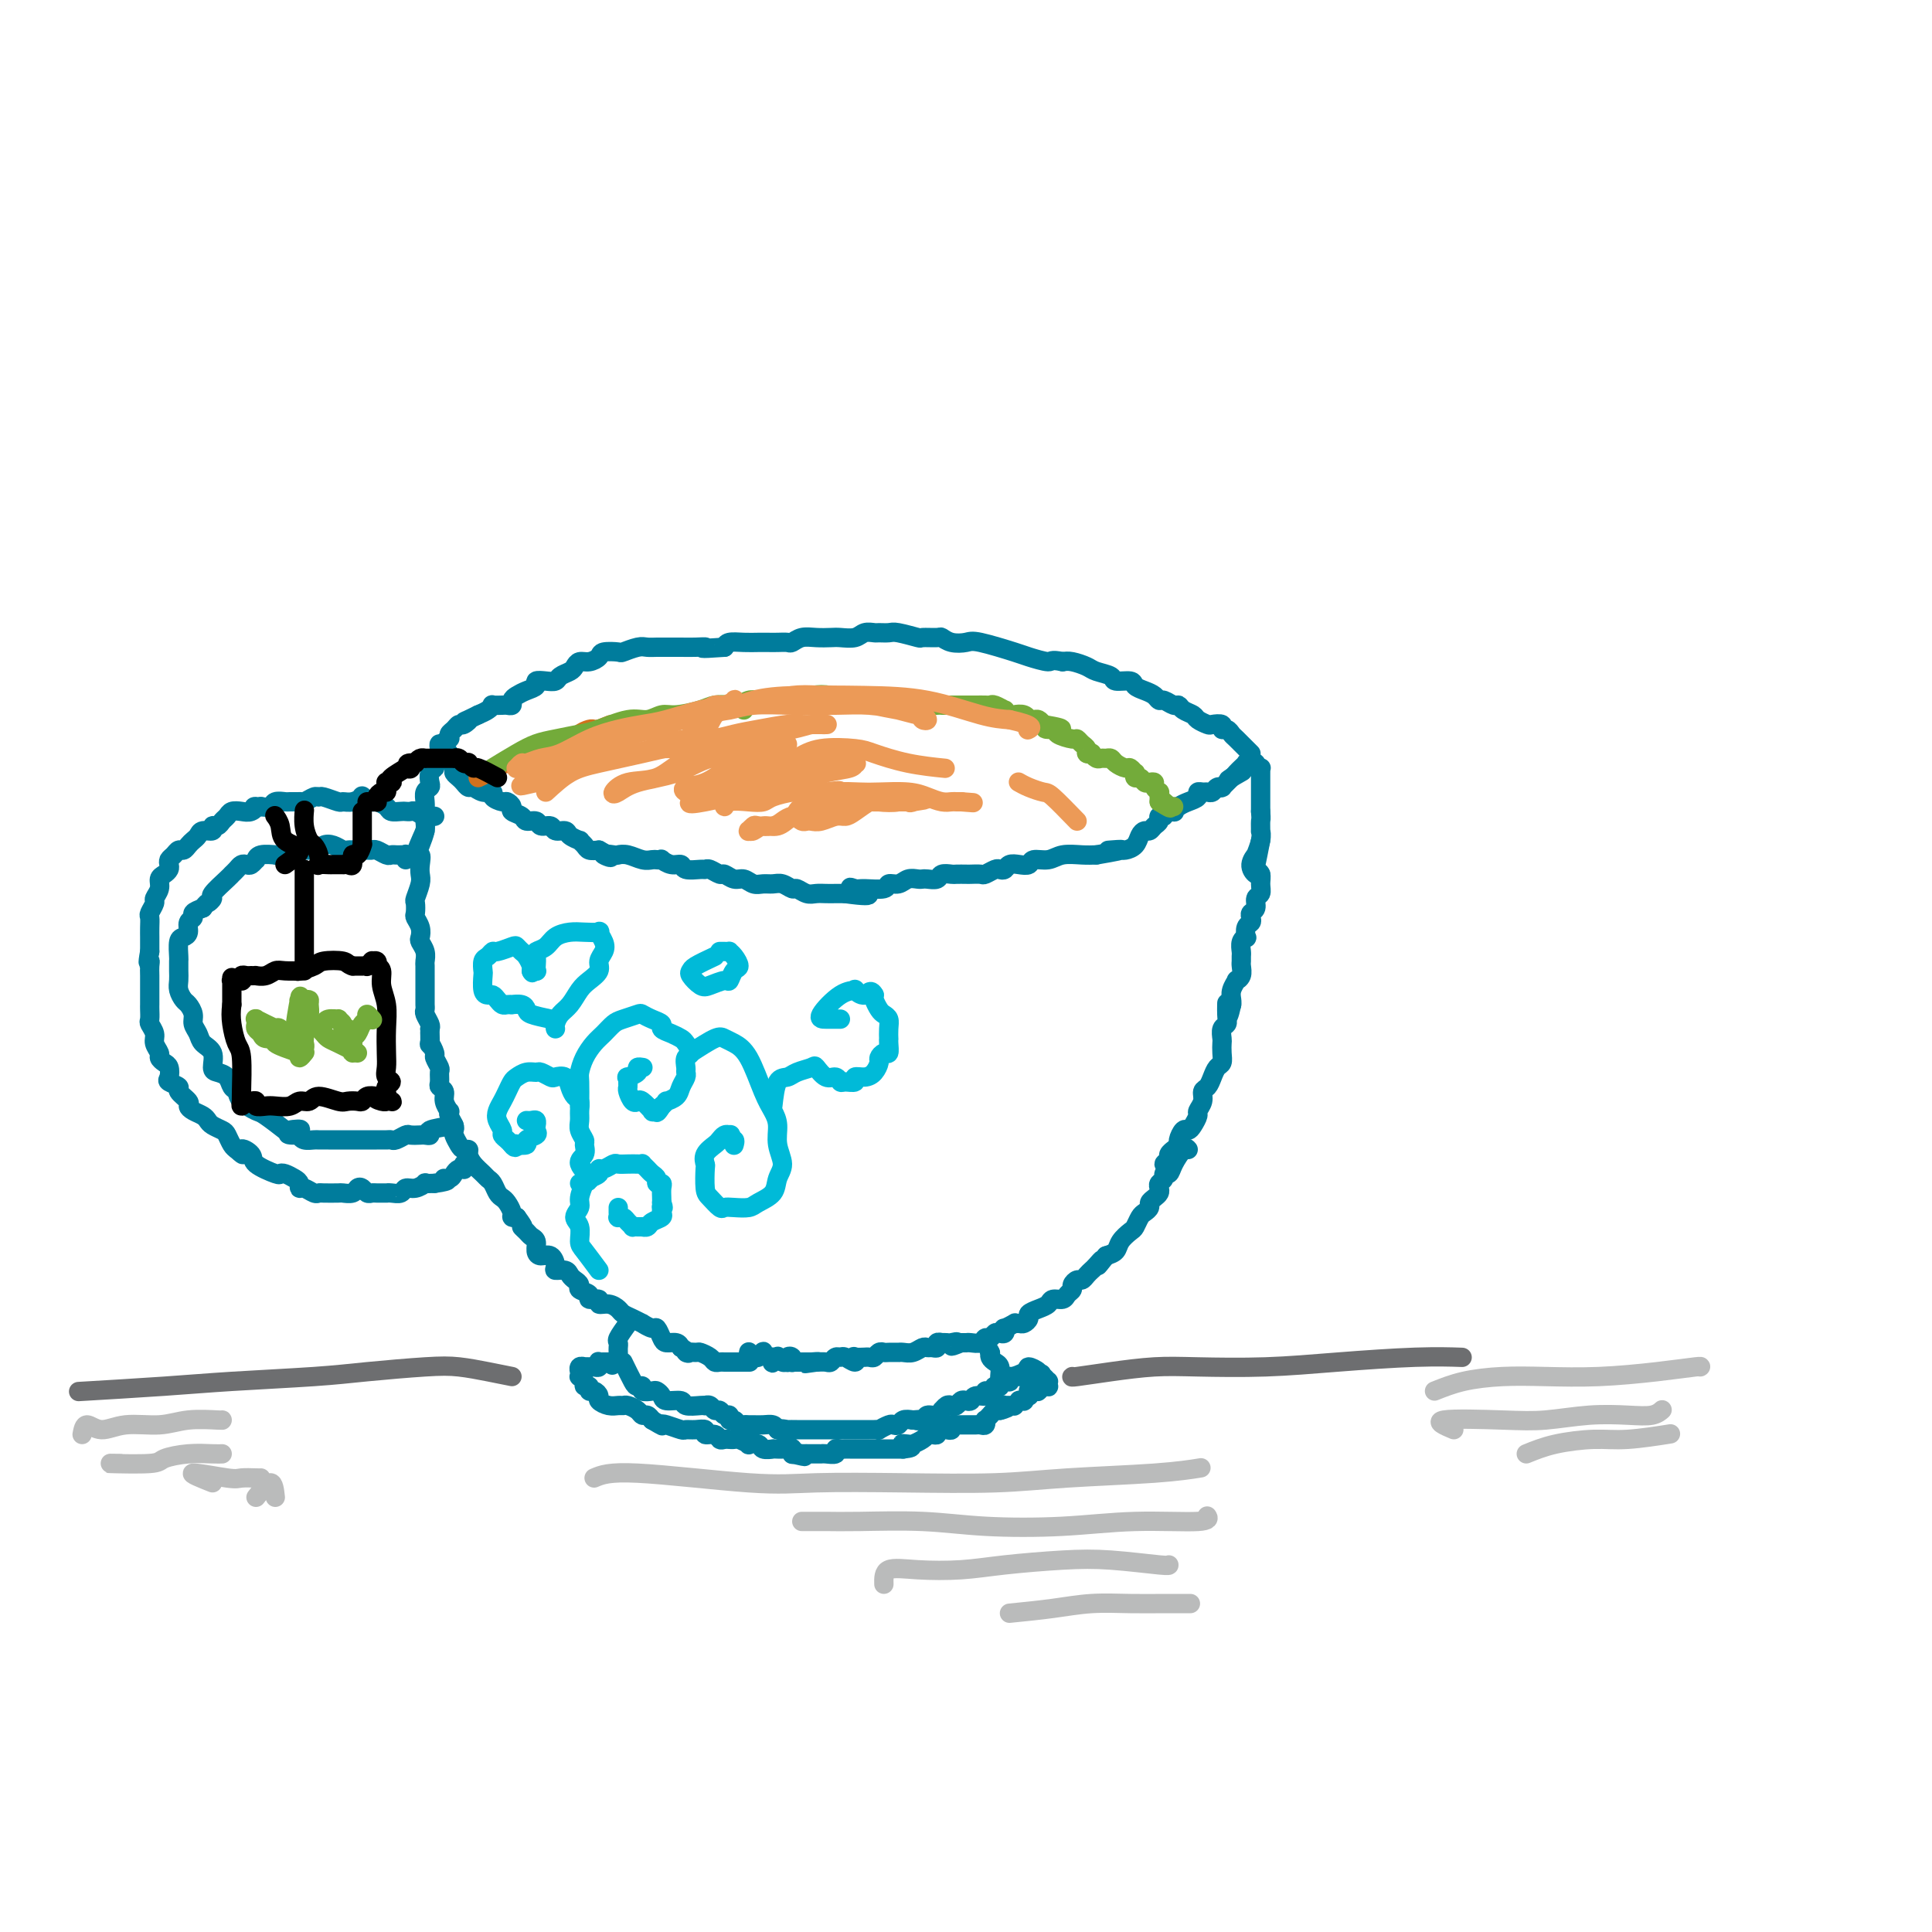 <svg viewBox='0 0 400 400' version='1.1' xmlns='http://www.w3.org/2000/svg' xmlns:xlink='http://www.w3.org/1999/xlink'><g fill='none' stroke='rgb(0,0,0)' stroke-width='4' stroke-linecap='round' stroke-linejoin='round'><path d='M413,306c-1.034,-3.658 -2.068,-7.316 -2,-11c0.068,-3.684 1.239,-7.393 2,-10c0.761,-2.607 1.112,-4.113 2,-6c0.888,-1.887 2.313,-4.154 4,-7c1.687,-2.846 3.637,-6.271 5,-9c1.363,-2.729 2.139,-4.761 3,-8c0.861,-3.239 1.807,-7.683 2,-11c0.193,-3.317 -0.366,-5.505 0,-9c0.366,-3.495 1.657,-8.295 2,-12c0.343,-3.705 -0.262,-6.313 0,-9c0.262,-2.687 1.390,-5.453 2,-8c0.610,-2.547 0.703,-4.876 1,-7c0.297,-2.124 0.797,-4.044 1,-6c0.203,-1.956 0.110,-3.948 0,-6c-0.110,-2.052 -0.238,-4.163 0,-6c0.238,-1.837 0.840,-3.401 1,-5c0.160,-1.599 -0.122,-3.233 0,-5c0.122,-1.767 0.649,-3.668 1,-5c0.351,-1.332 0.528,-2.094 0,-3c-0.528,-0.906 -1.760,-1.954 -2,-3c-0.240,-1.046 0.512,-2.089 0,-3c-0.512,-0.911 -2.289,-1.689 -3,-2c-0.711,-0.311 -0.355,-0.156 0,0'/><path d='M408,232c1.040,-3.331 2.080,-6.663 3,-9c0.920,-2.337 1.721,-3.680 2,-5c0.279,-1.320 0.035,-2.617 0,-4c-0.035,-1.383 0.139,-2.853 0,-5c-0.139,-2.147 -0.592,-4.972 0,-8c0.592,-3.028 2.227,-6.258 3,-9c0.773,-2.742 0.684,-4.997 1,-8c0.316,-3.003 1.038,-6.753 2,-10c0.962,-3.247 2.166,-5.990 3,-9c0.834,-3.010 1.298,-6.286 2,-9c0.702,-2.714 1.641,-4.865 2,-7c0.359,-2.135 0.138,-4.253 0,-6c-0.138,-1.747 -0.195,-3.123 0,-5c0.195,-1.877 0.641,-4.254 1,-6c0.359,-1.746 0.632,-2.860 1,-4c0.368,-1.140 0.830,-2.307 1,-3c0.170,-0.693 0.049,-0.912 0,-1c-0.049,-0.088 -0.024,-0.044 0,0'/></g>
<g fill='none' stroke='rgb(0,124,156)' stroke-width='4' stroke-linecap='round' stroke-linejoin='round'><path d='M88,172c-0.958,2.160 -1.916,4.321 -2,5c-0.084,0.679 0.706,-0.123 1,0c0.294,0.123 0.093,1.169 0,2c-0.093,0.831 -0.077,1.445 0,2c0.077,0.555 0.216,1.051 0,2c-0.216,0.949 -0.786,2.351 -1,3c-0.214,0.649 -0.071,0.545 0,1c0.071,0.455 0.071,1.469 0,2c-0.071,0.531 -0.211,0.579 0,1c0.211,0.421 0.775,1.216 1,2c0.225,0.784 0.113,1.557 0,2c-0.113,0.443 -0.226,0.556 0,1c0.226,0.444 0.793,1.218 1,2c0.207,0.782 0.056,1.572 0,2c-0.056,0.428 -0.015,0.495 0,1c0.015,0.505 0.004,1.449 0,2c-0.004,0.551 -0.001,0.711 0,1c0.001,0.289 0.001,0.708 0,1c-0.001,0.292 -0.001,0.459 0,1c0.001,0.541 0.004,1.458 0,2c-0.004,0.542 -0.015,0.709 0,1c0.015,0.291 0.056,0.707 0,1c-0.056,0.293 -0.207,0.464 0,1c0.207,0.536 0.774,1.439 1,2c0.226,0.561 0.113,0.781 0,1'/><path d='M89,213c0.150,6.440 0.025,2.039 0,1c-0.025,-1.039 0.050,1.284 0,2c-0.050,0.716 -0.224,-0.174 0,0c0.224,0.174 0.845,1.412 1,2c0.155,0.588 -0.156,0.525 0,1c0.156,0.475 0.778,1.489 1,2c0.222,0.511 0.044,0.521 0,1c-0.044,0.479 0.044,1.428 0,2c-0.044,0.572 -0.222,0.765 0,1c0.222,0.235 0.843,0.510 1,1c0.157,0.490 -0.150,1.196 0,2c0.150,0.804 0.758,1.707 1,2c0.242,0.293 0.116,-0.025 0,0c-0.116,0.025 -0.224,0.391 0,1c0.224,0.609 0.781,1.459 1,2c0.219,0.541 0.101,0.771 0,1c-0.101,0.229 -0.185,0.456 0,1c0.185,0.544 0.640,1.405 1,2c0.360,0.595 0.625,0.922 1,1c0.375,0.078 0.860,-0.095 1,0c0.140,0.095 -0.065,0.458 0,1c0.065,0.542 0.398,1.262 1,2c0.602,0.738 1.471,1.493 2,2c0.529,0.507 0.719,0.765 1,1c0.281,0.235 0.654,0.448 1,1c0.346,0.552 0.666,1.444 1,2c0.334,0.556 0.681,0.776 1,1c0.319,0.224 0.611,0.452 1,1c0.389,0.548 0.874,1.417 1,2c0.126,0.583 -0.107,0.881 0,1c0.107,0.119 0.553,0.060 1,0'/><path d='M107,252c2.034,2.727 1.119,2.043 1,2c-0.119,-0.043 0.559,0.553 1,1c0.441,0.447 0.646,0.745 1,1c0.354,0.255 0.855,0.467 1,1c0.145,0.533 -0.068,1.387 0,2c0.068,0.613 0.417,0.987 1,1c0.583,0.013 1.399,-0.333 2,0c0.601,0.333 0.987,1.346 1,2c0.013,0.654 -0.346,0.949 0,1c0.346,0.051 1.397,-0.141 2,0c0.603,0.141 0.758,0.615 1,1c0.242,0.385 0.570,0.682 1,1c0.430,0.318 0.960,0.659 1,1c0.040,0.341 -0.411,0.684 0,1c0.411,0.316 1.685,0.606 2,1c0.315,0.394 -0.329,0.893 0,1c0.329,0.107 1.632,-0.179 2,0c0.368,0.179 -0.197,0.821 0,1c0.197,0.179 1.157,-0.106 2,0c0.843,0.106 1.569,0.602 2,1c0.431,0.398 0.567,0.699 1,1c0.433,0.301 1.163,0.601 2,1c0.837,0.399 1.783,0.898 2,1c0.217,0.102 -0.294,-0.193 0,0c0.294,0.193 1.392,0.874 2,1c0.608,0.126 0.727,-0.303 1,0c0.273,0.303 0.702,1.339 1,2c0.298,0.661 0.465,0.947 1,1c0.535,0.053 1.439,-0.128 2,0c0.561,0.128 0.781,0.564 1,1'/><path d='M141,279c2.743,1.616 1.102,1.155 1,1c-0.102,-0.155 1.335,-0.003 2,0c0.665,0.003 0.560,-0.143 1,0c0.440,0.143 1.427,0.574 2,1c0.573,0.426 0.731,0.846 1,1c0.269,0.154 0.648,0.041 1,0c0.352,-0.041 0.676,-0.011 1,0c0.324,0.011 0.647,0.003 1,0c0.353,-0.003 0.735,-0.001 1,0c0.265,0.001 0.411,0.000 1,0c0.589,-0.000 1.620,-0.000 2,0c0.380,0.000 0.109,0.000 0,0c-0.109,-0.000 -0.054,-0.000 0,0'/><path d='M261,174c-0.392,2.018 -0.783,4.036 -1,5c-0.217,0.964 -0.258,0.873 0,1c0.258,0.127 0.816,0.472 1,1c0.184,0.528 -0.007,1.241 0,2c0.007,0.759 0.212,1.565 0,2c-0.212,0.435 -0.840,0.498 -1,1c-0.160,0.502 0.150,1.443 0,2c-0.150,0.557 -0.758,0.731 -1,1c-0.242,0.269 -0.116,0.632 0,1c0.116,0.368 0.224,0.742 0,1c-0.224,0.258 -0.778,0.402 -1,1c-0.222,0.598 -0.112,1.652 0,2c0.112,0.348 0.226,-0.009 0,0c-0.226,0.009 -0.793,0.383 -1,1c-0.207,0.617 -0.054,1.478 0,2c0.054,0.522 0.011,0.704 0,1c-0.011,0.296 0.012,0.705 0,1c-0.012,0.295 -0.060,0.477 0,1c0.060,0.523 0.226,1.387 0,2c-0.226,0.613 -0.845,0.977 -1,1c-0.155,0.023 0.154,-0.293 0,0c-0.154,0.293 -0.772,1.194 -1,2c-0.228,0.806 -0.065,1.516 0,2c0.065,0.484 0.033,0.742 0,1'/><path d='M255,208c-1.150,5.169 -1.026,1.091 -1,0c0.026,-1.091 -0.045,0.806 0,2c0.045,1.194 0.208,1.685 0,2c-0.208,0.315 -0.787,0.456 -1,1c-0.213,0.544 -0.060,1.493 0,2c0.060,0.507 0.027,0.572 0,1c-0.027,0.428 -0.048,1.218 0,2c0.048,0.782 0.167,1.557 0,2c-0.167,0.443 -0.618,0.555 -1,1c-0.382,0.445 -0.695,1.222 -1,2c-0.305,0.778 -0.603,1.555 -1,2c-0.397,0.445 -0.894,0.556 -1,1c-0.106,0.444 0.179,1.219 0,2c-0.179,0.781 -0.821,1.566 -1,2c-0.179,0.434 0.106,0.515 0,1c-0.106,0.485 -0.602,1.372 -1,2c-0.398,0.628 -0.699,0.995 -1,1c-0.301,0.005 -0.601,-0.353 -1,0c-0.399,0.353 -0.896,1.418 -1,2c-0.104,0.582 0.184,0.681 0,1c-0.184,0.319 -0.839,0.860 -1,1c-0.161,0.140 0.171,-0.119 0,0c-0.171,0.119 -0.845,0.618 -1,1c-0.155,0.382 0.210,0.648 0,1c-0.210,0.352 -0.995,0.789 -1,1c-0.005,0.211 0.768,0.196 1,0c0.232,-0.196 -0.079,-0.575 0,-1c0.079,-0.425 0.547,-0.897 1,-1c0.453,-0.103 0.891,0.165 1,0c0.109,-0.165 -0.112,-0.761 0,-1c0.112,-0.239 0.556,-0.119 1,0'/><path d='M245,238c0.500,-0.167 0.250,-0.083 0,0'/><path d='M246,238c-0.218,-0.277 -0.436,-0.555 -1,0c-0.564,0.555 -1.475,1.941 -2,3c-0.525,1.059 -0.663,1.789 -1,2c-0.337,0.211 -0.874,-0.098 -1,0c-0.126,0.098 0.160,0.604 0,1c-0.160,0.396 -0.765,0.684 -1,1c-0.235,0.316 -0.101,0.662 0,1c0.101,0.338 0.168,0.668 0,1c-0.168,0.332 -0.570,0.665 -1,1c-0.430,0.335 -0.889,0.671 -1,1c-0.111,0.329 0.126,0.651 0,1c-0.126,0.349 -0.615,0.726 -1,1c-0.385,0.274 -0.666,0.444 -1,1c-0.334,0.556 -0.722,1.497 -1,2c-0.278,0.503 -0.446,0.568 -1,1c-0.554,0.432 -1.495,1.232 -2,2c-0.505,0.768 -0.573,1.505 -1,2c-0.427,0.495 -1.214,0.747 -2,1'/><path d='M229,260c-2.809,3.582 -1.330,1.538 -1,1c0.330,-0.538 -0.489,0.429 -1,1c-0.511,0.571 -0.715,0.744 -1,1c-0.285,0.256 -0.650,0.593 -1,1c-0.350,0.407 -0.686,0.882 -1,1c-0.314,0.118 -0.608,-0.122 -1,0c-0.392,0.122 -0.882,0.606 -1,1c-0.118,0.394 0.138,0.697 0,1c-0.138,0.303 -0.669,0.606 -1,1c-0.331,0.394 -0.460,0.879 -1,1c-0.540,0.121 -1.489,-0.123 -2,0c-0.511,0.123 -0.585,0.611 -1,1c-0.415,0.389 -1.172,0.679 -2,1c-0.828,0.321 -1.729,0.675 -2,1c-0.271,0.325 0.087,0.622 0,1c-0.087,0.378 -0.619,0.837 -1,1c-0.381,0.163 -0.610,0.028 -1,0c-0.390,-0.028 -0.941,0.049 -1,0c-0.059,-0.049 0.373,-0.223 0,0c-0.373,0.223 -1.553,0.843 -2,1c-0.447,0.157 -0.161,-0.150 0,0c0.161,0.150 0.198,0.757 0,1c-0.198,0.243 -0.629,0.121 -1,0c-0.371,-0.121 -0.680,-0.243 -1,0c-0.320,0.243 -0.650,0.850 -1,1c-0.350,0.150 -0.720,-0.156 -1,0c-0.280,0.156 -0.470,0.774 -1,1c-0.530,0.226 -1.400,0.061 -2,0c-0.600,-0.061 -0.931,-0.016 -1,0c-0.069,0.016 0.123,0.005 0,0c-0.123,-0.005 -0.562,-0.002 -1,0'/><path d='M199,278c-3.426,1.392 -1.491,0.373 -1,0c0.491,-0.373 -0.461,-0.101 -1,0c-0.539,0.101 -0.666,0.031 -1,0c-0.334,-0.031 -0.877,-0.022 -1,0c-0.123,0.022 0.174,0.059 0,0c-0.174,-0.059 -0.819,-0.213 -1,0c-0.181,0.213 0.103,0.793 0,1c-0.103,0.207 -0.594,0.041 -1,0c-0.406,-0.041 -0.726,0.041 -1,0c-0.274,-0.041 -0.502,-0.207 -1,0c-0.498,0.207 -1.264,0.788 -2,1c-0.736,0.212 -1.440,0.057 -2,0c-0.560,-0.057 -0.976,-0.016 -1,0c-0.024,0.016 0.344,0.008 0,0c-0.344,-0.008 -1.401,-0.016 -2,0c-0.599,0.016 -0.739,0.057 -1,0c-0.261,-0.057 -0.642,-0.212 -1,0c-0.358,0.212 -0.692,0.789 -1,1c-0.308,0.211 -0.591,0.055 -1,0c-0.409,-0.055 -0.945,-0.010 -1,0c-0.055,0.010 0.371,-0.015 0,0c-0.371,0.015 -1.538,0.071 -2,0c-0.462,-0.071 -0.218,-0.269 0,0c0.218,0.269 0.409,1.004 0,1c-0.409,-0.004 -1.418,-0.747 -2,-1c-0.582,-0.253 -0.736,-0.015 -1,0c-0.264,0.015 -0.638,-0.192 -1,0c-0.362,0.192 -0.713,0.782 -1,1c-0.287,0.218 -0.511,0.062 -1,0c-0.489,-0.062 -1.245,-0.031 -2,0'/><path d='M169,282c-4.577,0.619 -1.020,0.166 0,0c1.020,-0.166 -0.496,-0.044 -1,0c-0.504,0.044 0.006,0.012 0,0c-0.006,-0.012 -0.527,-0.003 -1,0c-0.473,0.003 -0.897,0.001 -1,0c-0.103,-0.001 0.116,0.001 0,0c-0.116,-0.001 -0.566,-0.004 -1,0c-0.434,0.004 -0.852,0.014 -1,0c-0.148,-0.014 -0.026,-0.052 0,0c0.026,0.052 -0.045,0.196 0,0c0.045,-0.196 0.206,-0.731 0,-1c-0.206,-0.269 -0.777,-0.272 -1,0c-0.223,0.272 -0.097,0.818 0,1c0.097,0.182 0.166,-0.000 0,0c-0.166,0.000 -0.566,0.183 -1,0c-0.434,-0.183 -0.900,-0.733 -1,-1c-0.100,-0.267 0.167,-0.253 0,0c-0.167,0.253 -0.767,0.744 -1,1c-0.233,0.256 -0.100,0.278 0,0c0.100,-0.278 0.167,-0.855 0,-1c-0.167,-0.145 -0.569,0.143 -1,0c-0.431,-0.143 -0.890,-0.717 -1,-1c-0.110,-0.283 0.128,-0.276 0,0c-0.128,0.276 -0.623,0.820 -1,1c-0.377,0.180 -0.637,-0.004 -1,0c-0.363,0.004 -0.829,0.197 -1,0c-0.171,-0.197 -0.046,-0.785 0,-1c0.046,-0.215 0.012,-0.058 0,0c-0.012,0.058 -0.004,0.017 0,0c0.004,-0.017 0.002,-0.008 0,0'/><path d='M130,274c-0.845,1.181 -1.691,2.363 -2,3c-0.309,0.637 -0.083,0.731 0,1c0.083,0.269 0.022,0.713 0,1c-0.022,0.287 -0.006,0.417 0,1c0.006,0.583 0.003,1.620 0,2c-0.003,0.380 -0.004,0.102 0,0c0.004,-0.102 0.015,-0.027 0,0c-0.015,0.027 -0.057,0.007 0,0c0.057,-0.007 0.211,-0.002 0,0c-0.211,0.002 -0.788,0.001 -1,0c-0.212,-0.001 -0.061,-0.000 0,0c0.061,0.000 0.030,0.000 0,0'/><path d='M127,282c-0.464,1.238 -0.124,0.332 0,0c0.124,-0.332 0.033,-0.089 0,0c-0.033,0.089 -0.009,0.024 0,0c0.009,-0.024 0.002,-0.006 0,0c-0.002,0.006 -0.001,0.002 0,0c0.001,-0.002 0.001,-0.000 0,0c-0.001,0.000 -0.004,0.000 0,0c0.004,-0.000 0.016,-0.000 0,0c-0.016,0.000 -0.061,0.000 0,0c0.061,-0.000 0.226,-0.000 0,0c-0.226,0.000 -0.844,0.000 -1,0c-0.156,-0.000 0.150,-0.000 0,0c-0.150,0.000 -0.757,0.000 -1,0c-0.243,-0.000 -0.121,-0.000 0,0'/><path d='M125,282c-0.250,-0.004 0.127,-0.015 0,0c-0.127,0.015 -0.756,0.057 -1,0c-0.244,-0.057 -0.103,-0.211 0,0c0.103,0.211 0.167,0.789 0,1c-0.167,0.211 -0.566,0.057 -1,0c-0.434,-0.057 -0.905,-0.016 -1,0c-0.095,0.016 0.185,0.008 0,0c-0.185,-0.008 -0.834,-0.017 -1,0c-0.166,0.017 0.152,0.061 0,0c-0.152,-0.061 -0.774,-0.227 -1,0c-0.226,0.227 -0.057,0.848 0,1c0.057,0.152 0.000,-0.166 0,0c-0.000,0.166 0.057,0.814 0,1c-0.057,0.186 -0.226,-0.090 0,0c0.226,0.090 0.848,0.545 1,1c0.152,0.455 -0.165,0.910 0,1c0.165,0.090 0.813,-0.183 1,0c0.187,0.183 -0.088,0.823 0,1c0.088,0.177 0.538,-0.110 1,0c0.462,0.110 0.936,0.618 1,1c0.064,0.382 -0.282,0.637 0,1c0.282,0.363 1.193,0.832 2,1c0.807,0.168 1.512,0.035 2,0c0.488,-0.035 0.761,0.028 1,0c0.239,-0.028 0.445,-0.148 1,0c0.555,0.148 1.458,0.566 2,1c0.542,0.434 0.723,0.886 1,1c0.277,0.114 0.651,-0.110 1,0c0.349,0.110 0.675,0.555 1,1'/><path d='M135,294c2.759,1.635 2.156,1.223 2,1c-0.156,-0.223 0.134,-0.257 1,0c0.866,0.257 2.307,0.805 3,1c0.693,0.195 0.637,0.037 1,0c0.363,-0.037 1.144,0.046 2,0c0.856,-0.046 1.787,-0.223 2,0c0.213,0.223 -0.293,0.844 0,1c0.293,0.156 1.384,-0.155 2,0c0.616,0.155 0.757,0.774 1,1c0.243,0.226 0.589,0.060 1,0c0.411,-0.060 0.889,-0.012 1,0c0.111,0.012 -0.144,-0.011 0,0c0.144,0.011 0.687,0.054 1,0c0.313,-0.054 0.397,-0.207 1,0c0.603,0.207 1.724,0.773 2,1c0.276,0.227 -0.295,0.113 0,0c0.295,-0.113 1.455,-0.227 2,0c0.545,0.227 0.474,0.793 1,1c0.526,0.207 1.647,0.056 2,0c0.353,-0.056 -0.064,-0.015 0,0c0.064,0.015 0.609,0.004 1,0c0.391,-0.004 0.626,-0.002 1,0c0.374,0.002 0.885,0.004 1,0c0.115,-0.004 -0.165,-0.015 0,0c0.165,0.015 0.776,0.057 1,0c0.224,-0.057 0.060,-0.211 0,0c-0.060,0.211 -0.016,0.788 0,1c0.016,0.212 0.005,0.061 0,0c-0.005,-0.061 -0.002,-0.030 0,0'/><path d='M164,301c4.644,1.083 1.755,0.290 1,0c-0.755,-0.290 0.624,-0.078 1,0c0.376,0.078 -0.251,0.021 0,0c0.251,-0.021 1.382,-0.004 2,0c0.618,0.004 0.725,-0.003 1,0c0.275,0.003 0.718,0.015 1,0c0.282,-0.015 0.404,-0.057 1,0c0.596,0.057 1.665,0.211 2,0c0.335,-0.211 -0.064,-0.789 0,-1c0.064,-0.211 0.592,-0.057 1,0c0.408,0.057 0.697,0.015 1,0c0.303,-0.015 0.620,-0.004 1,0c0.380,0.004 0.823,0.001 1,0c0.177,-0.001 0.089,-0.000 0,0c-0.089,0.000 -0.177,0.000 0,0c0.177,-0.000 0.621,-0.000 1,0c0.379,0.000 0.694,0.000 1,0c0.306,-0.000 0.603,-0.000 1,0c0.397,0.000 0.894,0.000 1,0c0.106,-0.000 -0.178,-0.000 0,0c0.178,0.000 0.817,0.000 1,0c0.183,-0.000 -0.092,-0.000 0,0c0.092,0.000 0.550,0.000 1,0c0.450,-0.000 0.890,-0.000 1,0c0.110,0.000 -0.111,0.000 0,0c0.111,-0.000 0.556,-0.000 1,0c0.444,0.000 0.889,0.000 1,0c0.111,-0.000 -0.111,-0.000 0,0c0.111,0.000 0.556,0.000 1,0'/><path d='M187,300c3.506,-0.378 0.772,-0.823 0,-1c-0.772,-0.177 0.419,-0.086 1,0c0.581,0.086 0.551,0.166 1,0c0.449,-0.166 1.378,-0.579 2,-1c0.622,-0.421 0.936,-0.849 1,-1c0.064,-0.151 -0.122,-0.027 0,0c0.122,0.027 0.554,-0.045 1,0c0.446,0.045 0.907,0.208 1,0c0.093,-0.208 -0.181,-0.787 0,-1c0.181,-0.213 0.818,-0.061 1,0c0.182,0.061 -0.091,0.030 0,0c0.091,-0.030 0.545,-0.061 1,0c0.455,0.061 0.911,0.212 1,0c0.089,-0.212 -0.187,-0.789 0,-1c0.187,-0.211 0.839,-0.057 1,0c0.161,0.057 -0.168,0.015 0,0c0.168,-0.015 0.833,-0.004 1,0c0.167,0.004 -0.162,0.001 0,0c0.162,-0.001 0.817,-0.001 1,0c0.183,0.001 -0.105,0.001 0,0c0.105,-0.001 0.603,-0.004 1,0c0.397,0.004 0.694,0.016 1,0c0.306,-0.016 0.622,-0.061 1,0c0.378,0.061 0.818,0.228 1,0c0.182,-0.228 0.104,-0.849 0,-1c-0.104,-0.151 -0.235,0.170 0,0c0.235,-0.170 0.836,-0.829 1,-1c0.164,-0.171 -0.110,0.146 0,0c0.110,-0.146 0.603,-0.756 1,-1c0.397,-0.244 0.699,-0.122 1,0'/><path d='M207,292c3.112,-1.177 0.890,-0.119 0,0c-0.890,0.119 -0.450,-0.700 0,-1c0.450,-0.300 0.909,-0.081 1,0c0.091,0.081 -0.187,0.023 0,0c0.187,-0.023 0.839,-0.010 1,0c0.161,0.010 -0.168,0.017 0,0c0.168,-0.017 0.834,-0.057 1,0c0.166,0.057 -0.167,0.213 0,0c0.167,-0.213 0.833,-0.793 1,-1c0.167,-0.207 -0.166,-0.040 0,0c0.166,0.040 0.829,-0.046 1,0c0.171,0.046 -0.151,0.222 0,0c0.151,-0.222 0.775,-0.844 1,-1c0.225,-0.156 0.050,0.154 0,0c-0.050,-0.154 0.025,-0.774 0,-1c-0.025,-0.226 -0.151,-0.060 0,0c0.151,0.060 0.580,0.012 1,0c0.420,-0.012 0.830,0.011 1,0c0.170,-0.011 0.098,-0.055 0,0c-0.098,0.055 -0.223,0.211 0,0c0.223,-0.211 0.796,-0.789 1,-1c0.204,-0.211 0.041,-0.055 0,0c-0.041,0.055 0.041,0.011 0,0c-0.041,-0.011 -0.206,0.012 0,0c0.206,-0.012 0.784,-0.060 1,0c0.216,0.060 0.069,0.226 0,0c-0.069,-0.226 -0.060,-0.844 0,-1c0.060,-0.156 0.170,0.150 0,0c-0.170,-0.150 -0.620,-0.757 -1,-1c-0.380,-0.243 -0.690,-0.121 -1,0'/><path d='M215,285c1.246,-1.094 0.362,-0.329 0,0c-0.362,0.329 -0.201,0.221 0,0c0.201,-0.221 0.443,-0.557 0,-1c-0.443,-0.443 -1.572,-0.994 -2,-1c-0.428,-0.006 -0.156,0.533 0,1c0.156,0.467 0.195,0.861 0,1c-0.195,0.139 -0.626,0.023 -1,0c-0.374,-0.023 -0.693,0.046 -1,0c-0.307,-0.046 -0.604,-0.209 -1,0c-0.396,0.209 -0.891,0.788 -1,1c-0.109,0.212 0.168,0.057 0,0c-0.168,-0.057 -0.781,-0.015 -1,0c-0.219,0.015 -0.045,0.003 0,0c0.045,-0.003 -0.041,0.003 0,0c0.041,-0.003 0.207,-0.015 0,0c-0.207,0.015 -0.788,0.058 -1,0c-0.212,-0.058 -0.057,-0.216 0,0c0.057,0.216 0.015,0.804 0,1c-0.015,0.196 -0.004,-0.002 0,0c0.004,0.002 0.002,0.204 0,0c-0.002,-0.204 -0.003,-0.814 0,-1c0.003,-0.186 0.011,0.053 0,0c-0.011,-0.053 -0.041,-0.396 0,-1c0.041,-0.604 0.155,-1.468 0,-2c-0.155,-0.532 -0.578,-0.730 -1,-1c-0.422,-0.270 -0.845,-0.611 -1,-1c-0.155,-0.389 -0.044,-0.825 0,-1c0.044,-0.175 0.022,-0.087 0,0'/><path d='M205,280c-0.467,-0.933 -0.133,-0.267 0,0c0.133,0.267 0.067,0.133 0,0'/><path d='M129,282c0.766,1.569 1.533,3.139 2,4c0.467,0.861 0.636,1.015 1,1c0.364,-0.015 0.924,-0.197 1,0c0.076,0.197 -0.333,0.775 0,1c0.333,0.225 1.407,0.098 2,0c0.593,-0.098 0.706,-0.166 1,0c0.294,0.166 0.768,0.566 1,1c0.232,0.434 0.220,0.901 1,1c0.780,0.099 2.352,-0.169 3,0c0.648,0.169 0.373,0.776 1,1c0.627,0.224 2.157,0.064 3,0c0.843,-0.064 0.999,-0.032 1,0c0.001,0.032 -0.155,0.065 0,0c0.155,-0.065 0.620,-0.229 1,0c0.380,0.229 0.675,0.850 1,1c0.325,0.150 0.678,-0.171 1,0c0.322,0.171 0.611,0.834 1,1c0.389,0.166 0.878,-0.166 1,0c0.122,0.166 -0.122,0.829 0,1c0.122,0.171 0.609,-0.150 1,0c0.391,0.150 0.685,0.773 1,1c0.315,0.227 0.651,0.060 1,0c0.349,-0.060 0.709,-0.013 1,0c0.291,0.013 0.511,-0.007 1,0c0.489,0.007 1.247,0.040 2,0c0.753,-0.040 1.501,-0.154 2,0c0.499,0.154 0.750,0.577 1,1'/><path d='M161,296c4.490,1.238 1.714,0.332 1,0c-0.714,-0.332 0.635,-0.089 1,0c0.365,0.089 -0.252,0.024 0,0c0.252,-0.024 1.373,-0.006 2,0c0.627,0.006 0.760,0.002 1,0c0.240,-0.002 0.588,-0.000 1,0c0.412,0.000 0.888,0.000 1,0c0.112,-0.000 -0.139,-0.000 0,0c0.139,0.000 0.667,0.000 1,0c0.333,-0.000 0.470,-0.000 1,0c0.530,0.000 1.451,0.000 2,0c0.549,-0.000 0.725,-0.000 1,0c0.275,0.000 0.647,-0.000 1,0c0.353,0.000 0.686,0.000 1,0c0.314,-0.000 0.610,-0.000 1,0c0.390,0.000 0.874,0.000 1,0c0.126,-0.000 -0.107,-0.000 0,0c0.107,0.000 0.553,0.000 1,0c0.447,-0.000 0.895,-0.000 1,0c0.105,0.000 -0.131,0.001 0,0c0.131,-0.001 0.630,-0.004 1,0c0.370,0.004 0.610,0.015 1,0c0.390,-0.015 0.931,-0.056 1,0c0.069,0.056 -0.333,0.207 0,0c0.333,-0.207 1.401,-0.774 2,-1c0.599,-0.226 0.727,-0.112 1,0c0.273,0.112 0.689,0.223 1,0c0.311,-0.223 0.517,-0.778 1,-1c0.483,-0.222 1.241,-0.111 2,0'/><path d='M189,294c4.506,-0.327 1.772,-0.144 1,0c-0.772,0.144 0.419,0.250 1,0c0.581,-0.250 0.551,-0.855 1,-1c0.449,-0.145 1.377,0.171 2,0c0.623,-0.171 0.940,-0.829 1,-1c0.060,-0.171 -0.139,0.147 0,0c0.139,-0.147 0.614,-0.758 1,-1c0.386,-0.242 0.681,-0.116 1,0c0.319,0.116 0.662,0.223 1,0c0.338,-0.223 0.673,-0.777 1,-1c0.327,-0.223 0.647,-0.116 1,0c0.353,0.116 0.738,0.243 1,0c0.262,-0.243 0.400,-0.854 1,-1c0.600,-0.146 1.661,0.172 2,0c0.339,-0.172 -0.045,-0.835 0,-1c0.045,-0.165 0.520,0.167 1,0c0.480,-0.167 0.966,-0.833 1,-1c0.034,-0.167 -0.383,0.166 0,0c0.383,-0.166 1.567,-0.829 2,-1c0.433,-0.171 0.115,0.150 0,0c-0.115,-0.150 -0.027,-0.772 0,-1c0.027,-0.228 -0.008,-0.061 0,0c0.008,0.061 0.057,0.016 0,0c-0.057,-0.016 -0.222,-0.004 0,0c0.222,0.004 0.829,0.001 1,0c0.171,-0.001 -0.094,-0.000 0,0c0.094,0.000 0.547,0.000 1,0'/><path d='M210,285c3.500,-1.500 1.750,-0.750 0,0'/><path d='M94,233c-2.140,0.310 -4.279,0.619 -5,1c-0.721,0.381 -0.023,0.833 0,1c0.023,0.167 -0.627,0.048 -1,0c-0.373,-0.048 -0.467,-0.027 -1,0c-0.533,0.027 -1.504,0.060 -2,0c-0.496,-0.060 -0.517,-0.212 -1,0c-0.483,0.212 -1.429,0.789 -2,1c-0.571,0.211 -0.769,0.057 -1,0c-0.231,-0.057 -0.496,-0.015 -1,0c-0.504,0.015 -1.248,0.004 -2,0c-0.752,-0.004 -1.513,-0.001 -2,0c-0.487,0.001 -0.700,0.000 -1,0c-0.300,-0.000 -0.686,-0.000 -1,0c-0.314,0.000 -0.555,-0.000 -1,0c-0.445,0.000 -1.092,0.001 -2,0c-0.908,-0.001 -2.075,-0.003 -3,0c-0.925,0.003 -1.609,0.011 -2,0c-0.391,-0.011 -0.490,-0.041 -1,0c-0.510,0.041 -1.431,0.155 -2,0c-0.569,-0.155 -0.784,-0.577 -1,-1'/><path d='M62,235c-4.829,0.095 -0.903,-0.667 0,-1c0.903,-0.333 -1.219,-0.239 -2,0c-0.781,0.239 -0.223,0.621 -1,0c-0.777,-0.621 -2.891,-2.245 -4,-3c-1.109,-0.755 -1.213,-0.640 -2,-1c-0.787,-0.360 -2.256,-1.196 -3,-2c-0.744,-0.804 -0.764,-1.576 -1,-2c-0.236,-0.424 -0.688,-0.502 -1,-1c-0.312,-0.498 -0.483,-1.418 -1,-2c-0.517,-0.582 -1.381,-0.827 -2,-1c-0.619,-0.173 -0.993,-0.273 -1,-1c-0.007,-0.727 0.353,-2.081 0,-3c-0.353,-0.919 -1.418,-1.402 -2,-2c-0.582,-0.598 -0.681,-1.311 -1,-2c-0.319,-0.689 -0.860,-1.353 -1,-2c-0.140,-0.647 0.120,-1.276 0,-2c-0.120,-0.724 -0.621,-1.545 -1,-2c-0.379,-0.455 -0.638,-0.546 -1,-1c-0.362,-0.454 -0.829,-1.271 -1,-2c-0.171,-0.729 -0.047,-1.369 0,-2c0.047,-0.631 0.015,-1.255 0,-2c-0.015,-0.745 -0.014,-1.613 0,-2c0.014,-0.387 0.041,-0.292 0,-1c-0.041,-0.708 -0.150,-2.217 0,-3c0.150,-0.783 0.561,-0.840 1,-1c0.439,-0.160 0.908,-0.424 1,-1c0.092,-0.576 -0.192,-1.464 0,-2c0.192,-0.536 0.859,-0.721 1,-1c0.141,-0.279 -0.246,-0.651 0,-1c0.246,-0.349 1.123,-0.674 2,-1'/><path d='M42,188c0.927,-1.253 0.746,-0.886 1,-1c0.254,-0.114 0.944,-0.710 1,-1c0.056,-0.290 -0.522,-0.273 0,-1c0.522,-0.727 2.143,-2.198 3,-3c0.857,-0.802 0.951,-0.937 1,-1c0.049,-0.063 0.055,-0.056 0,0c-0.055,0.056 -0.170,0.160 0,0c0.170,-0.160 0.624,-0.583 1,-1c0.376,-0.417 0.675,-0.829 1,-1c0.325,-0.171 0.676,-0.102 1,0c0.324,0.102 0.620,0.238 1,0c0.380,-0.238 0.844,-0.849 1,-1c0.156,-0.151 0.005,0.157 0,0c-0.005,-0.157 0.136,-0.778 1,-1c0.864,-0.222 2.450,-0.045 3,0c0.550,0.045 0.064,-0.040 0,0c-0.064,0.040 0.294,0.207 1,0c0.706,-0.207 1.761,-0.788 2,-1c0.239,-0.212 -0.339,-0.057 0,0c0.339,0.057 1.596,0.015 2,0c0.404,-0.015 -0.046,-0.003 0,0c0.046,0.003 0.589,-0.003 1,0c0.411,0.003 0.690,0.014 1,0c0.310,-0.014 0.650,-0.052 1,0c0.350,0.052 0.709,0.196 1,0c0.291,-0.196 0.514,-0.732 1,-1c0.486,-0.268 1.233,-0.268 2,0c0.767,0.268 1.553,0.803 2,1c0.447,0.197 0.556,0.056 1,0c0.444,-0.056 1.222,-0.028 2,0'/><path d='M74,176c3.274,-0.154 1.458,-0.037 1,0c-0.458,0.037 0.440,-0.004 1,0c0.560,0.004 0.780,0.054 1,0c0.220,-0.054 0.440,-0.211 1,0c0.560,0.211 1.460,0.788 2,1c0.540,0.212 0.719,0.057 1,0c0.281,-0.057 0.664,-0.017 1,0c0.336,0.017 0.626,0.009 1,0c0.374,-0.009 0.832,-0.020 1,0c0.168,0.020 0.045,0.072 0,0c-0.045,-0.072 -0.012,-0.267 0,0c0.012,0.267 0.003,0.995 0,1c-0.003,0.005 -0.001,-0.713 0,-1c0.001,-0.287 0.000,-0.144 0,0'/><path d='M90,169c-0.642,0.113 -1.284,0.226 -2,0c-0.716,-0.226 -1.505,-0.792 -2,-1c-0.495,-0.208 -0.695,-0.058 -1,0c-0.305,0.058 -0.716,0.026 -1,0c-0.284,-0.026 -0.442,-0.044 -1,0c-0.558,0.044 -1.516,0.152 -2,0c-0.484,-0.152 -0.492,-0.564 -1,-1c-0.508,-0.436 -1.515,-0.898 -2,-1c-0.485,-0.102 -0.449,0.154 -1,0c-0.551,-0.154 -1.690,-0.720 -2,-1c-0.310,-0.280 0.208,-0.275 0,0c-0.208,0.275 -1.141,0.820 -2,1c-0.859,0.180 -1.644,-0.005 -2,0c-0.356,0.005 -0.284,0.201 -1,0c-0.716,-0.201 -2.221,-0.800 -3,-1c-0.779,-0.200 -0.834,-0.001 -1,0c-0.166,0.001 -0.444,-0.196 -1,0c-0.556,0.196 -1.391,0.785 -2,1c-0.609,0.215 -0.993,0.057 -1,0c-0.007,-0.057 0.364,-0.011 0,0c-0.364,0.011 -1.462,-0.011 -2,0c-0.538,0.011 -0.515,0.054 -1,0c-0.485,-0.054 -1.477,-0.207 -2,0c-0.523,0.207 -0.578,0.773 -1,1c-0.422,0.227 -1.211,0.113 -2,0'/><path d='M54,167c-2.202,0.250 -1.206,-0.126 -1,0c0.206,0.126 -0.379,0.754 -1,1c-0.621,0.246 -1.279,0.108 -2,0c-0.721,-0.108 -1.504,-0.188 -2,0c-0.496,0.188 -0.706,0.643 -1,1c-0.294,0.357 -0.674,0.617 -1,1c-0.326,0.383 -0.598,0.890 -1,1c-0.402,0.110 -0.934,-0.178 -1,0c-0.066,0.178 0.333,0.821 0,1c-0.333,0.179 -1.399,-0.106 -2,0c-0.601,0.106 -0.739,0.602 -1,1c-0.261,0.398 -0.647,0.698 -1,1c-0.353,0.302 -0.673,0.606 -1,1c-0.327,0.394 -0.662,0.879 -1,1c-0.338,0.121 -0.678,-0.122 -1,0c-0.322,0.122 -0.625,0.610 -1,1c-0.375,0.390 -0.823,0.681 -1,1c-0.177,0.319 -0.085,0.666 0,1c0.085,0.334 0.162,0.657 0,1c-0.162,0.343 -0.564,0.707 -1,1c-0.436,0.293 -0.905,0.516 -1,1c-0.095,0.484 0.185,1.228 0,2c-0.185,0.772 -0.834,1.572 -1,2c-0.166,0.428 0.152,0.486 0,1c-0.152,0.514 -0.773,1.485 -1,2c-0.227,0.515 -0.061,0.574 0,1c0.061,0.426 0.016,1.217 0,2c-0.016,0.783 -0.004,1.557 0,2c0.004,0.443 0.001,0.555 0,1c-0.001,0.445 -0.001,1.222 0,2'/><path d='M31,197c-0.619,3.353 -0.166,2.236 0,2c0.166,-0.236 0.044,0.409 0,1c-0.044,0.591 -0.012,1.127 0,2c0.012,0.873 0.004,2.083 0,3c-0.004,0.917 -0.002,1.540 0,2c0.002,0.460 0.005,0.756 0,1c-0.005,0.244 -0.016,0.435 0,1c0.016,0.565 0.061,1.503 0,2c-0.061,0.497 -0.227,0.553 0,1c0.227,0.447 0.848,1.286 1,2c0.152,0.714 -0.166,1.304 0,2c0.166,0.696 0.816,1.500 1,2c0.184,0.500 -0.096,0.697 0,1c0.096,0.303 0.570,0.711 1,1c0.430,0.289 0.817,0.458 1,1c0.183,0.542 0.162,1.459 0,2c-0.162,0.541 -0.464,0.708 0,1c0.464,0.292 1.696,0.708 2,1c0.304,0.292 -0.318,0.459 0,1c0.318,0.541 1.577,1.454 2,2c0.423,0.546 0.010,0.724 0,1c-0.010,0.276 0.382,0.652 1,1c0.618,0.348 1.461,0.670 2,1c0.539,0.330 0.774,0.670 1,1c0.226,0.330 0.442,0.652 1,1c0.558,0.348 1.459,0.722 2,1c0.541,0.278 0.723,0.459 1,1c0.277,0.541 0.651,1.440 1,2c0.349,0.560 0.675,0.780 1,1'/><path d='M49,238c2.271,2.129 0.948,0.451 1,0c0.052,-0.451 1.480,0.323 2,1c0.520,0.677 0.132,1.256 1,2c0.868,0.744 2.993,1.652 4,2c1.007,0.348 0.896,0.136 1,0c0.104,-0.136 0.422,-0.195 1,0c0.578,0.195 1.415,0.644 2,1c0.585,0.356 0.917,0.617 1,1c0.083,0.383 -0.082,0.887 0,1c0.082,0.113 0.411,-0.166 1,0c0.589,0.166 1.438,0.776 2,1c0.562,0.224 0.837,0.061 1,0c0.163,-0.061 0.215,-0.020 1,0c0.785,0.020 2.304,0.018 3,0c0.696,-0.018 0.567,-0.054 1,0c0.433,0.054 1.426,0.196 2,0c0.574,-0.196 0.730,-0.732 1,-1c0.270,-0.268 0.654,-0.268 1,0c0.346,0.268 0.652,0.804 1,1c0.348,0.196 0.736,0.052 1,0c0.264,-0.052 0.403,-0.013 1,0c0.597,0.013 1.651,-0.001 2,0c0.349,0.001 -0.006,0.015 0,0c0.006,-0.015 0.374,-0.060 1,0c0.626,0.060 1.511,0.226 2,0c0.489,-0.226 0.581,-0.845 1,-1c0.419,-0.155 1.164,0.154 2,0c0.836,-0.154 1.764,-0.772 2,-1c0.236,-0.228 -0.218,-0.065 0,0c0.218,0.065 1.109,0.033 2,0'/><path d='M90,245c4.118,-0.548 2.414,-0.918 2,-1c-0.414,-0.082 0.464,0.123 1,0c0.536,-0.123 0.732,-0.572 1,-1c0.268,-0.428 0.608,-0.833 1,-1c0.392,-0.167 0.837,-0.096 1,0c0.163,0.096 0.044,0.218 0,0c-0.044,-0.218 -0.013,-0.777 0,-1c0.013,-0.223 0.006,-0.112 0,0'/><path d='M87,175c0.422,-1.090 0.844,-2.179 1,-3c0.156,-0.821 0.045,-1.372 0,-2c-0.045,-0.628 -0.026,-1.333 0,-2c0.026,-0.667 0.058,-1.296 0,-2c-0.058,-0.704 -0.208,-1.484 0,-2c0.208,-0.516 0.773,-0.767 1,-1c0.227,-0.233 0.117,-0.449 0,-1c-0.117,-0.551 -0.242,-1.439 0,-2c0.242,-0.561 0.849,-0.795 1,-1c0.151,-0.205 -0.156,-0.381 0,-1c0.156,-0.619 0.774,-1.683 1,-2c0.226,-0.317 0.061,0.111 0,0c-0.061,-0.111 -0.016,-0.762 0,-1c0.016,-0.238 0.005,-0.062 0,0c-0.005,0.062 -0.002,0.012 0,0c0.002,-0.012 0.004,0.015 0,0c-0.004,-0.015 -0.015,-0.071 0,0c0.015,0.071 0.057,0.268 0,0c-0.057,-0.268 -0.211,-1.000 0,-1c0.211,-0.000 0.789,0.732 1,1c0.211,0.268 0.057,0.072 0,0c-0.057,-0.072 -0.016,-0.021 0,0c0.016,0.021 0.008,0.010 0,0'/><path d='M92,155c0.714,-3.136 -0.001,-0.977 0,0c0.001,0.977 0.717,0.773 1,1c0.283,0.227 0.131,0.887 0,1c-0.131,0.113 -0.242,-0.321 0,0c0.242,0.321 0.839,1.396 1,2c0.161,0.604 -0.112,0.735 0,1c0.112,0.265 0.610,0.663 1,1c0.390,0.337 0.673,0.611 1,1c0.327,0.389 0.699,0.891 1,1c0.301,0.109 0.532,-0.177 1,0c0.468,0.177 1.172,0.817 2,1c0.828,0.183 1.781,-0.092 2,0c0.219,0.092 -0.297,0.549 0,1c0.297,0.451 1.407,0.894 2,1c0.593,0.106 0.668,-0.125 1,0c0.332,0.125 0.919,0.607 1,1c0.081,0.393 -0.344,0.698 0,1c0.344,0.302 1.458,0.602 2,1c0.542,0.398 0.511,0.895 1,1c0.489,0.105 1.497,-0.183 2,0c0.503,0.183 0.501,0.836 1,1c0.499,0.164 1.501,-0.162 2,0c0.499,0.162 0.497,0.813 1,1c0.503,0.187 1.511,-0.091 2,0c0.489,0.091 0.459,0.550 1,1c0.541,0.450 1.653,0.891 2,1c0.347,0.109 -0.072,-0.115 0,0c0.072,0.115 0.635,0.569 1,1c0.365,0.431 0.533,0.837 1,1c0.467,0.163 1.234,0.081 2,0'/><path d='M124,176c4.447,2.393 1.565,1.377 1,1c-0.565,-0.377 1.186,-0.115 2,0c0.814,0.115 0.690,0.083 1,0c0.310,-0.083 1.054,-0.218 2,0c0.946,0.218 2.094,0.789 3,1c0.906,0.211 1.569,0.060 2,0c0.431,-0.060 0.631,-0.031 1,0c0.369,0.031 0.909,0.065 1,0c0.091,-0.065 -0.266,-0.228 0,0c0.266,0.228 1.157,0.846 2,1c0.843,0.154 1.639,-0.156 2,0c0.361,0.156 0.286,0.778 1,1c0.714,0.222 2.218,0.044 3,0c0.782,-0.044 0.842,0.045 1,0c0.158,-0.045 0.412,-0.223 1,0c0.588,0.223 1.508,0.848 2,1c0.492,0.152 0.554,-0.170 1,0c0.446,0.170 1.274,0.830 2,1c0.726,0.170 1.349,-0.152 2,0c0.651,0.152 1.330,0.777 2,1c0.670,0.223 1.330,0.045 2,0c0.670,-0.045 1.348,0.044 2,0c0.652,-0.044 1.277,-0.222 2,0c0.723,0.222 1.545,0.844 2,1c0.455,0.156 0.545,-0.154 1,0c0.455,0.154 1.277,0.773 2,1c0.723,0.227 1.349,0.061 2,0c0.651,-0.061 1.329,-0.016 2,0c0.671,0.016 1.335,0.005 2,0c0.665,-0.005 1.333,-0.002 2,0'/><path d='M175,185c8.358,1.165 3.755,-0.424 2,-1c-1.755,-0.576 -0.660,-0.139 0,0c0.660,0.139 0.887,-0.019 2,0c1.113,0.019 3.114,0.215 4,0c0.886,-0.215 0.657,-0.842 1,-1c0.343,-0.158 1.257,0.154 2,0c0.743,-0.154 1.317,-0.772 2,-1c0.683,-0.228 1.477,-0.065 2,0c0.523,0.065 0.774,0.031 1,0c0.226,-0.031 0.427,-0.061 1,0c0.573,0.061 1.520,0.212 2,0c0.480,-0.212 0.495,-0.789 1,-1c0.505,-0.211 1.501,-0.057 2,0c0.499,0.057 0.500,0.016 1,0c0.500,-0.016 1.500,-0.008 2,0c0.500,0.008 0.501,0.016 1,0c0.499,-0.016 1.496,-0.056 2,0c0.504,0.056 0.516,0.207 1,0c0.484,-0.207 1.442,-0.774 2,-1c0.558,-0.226 0.717,-0.112 1,0c0.283,0.112 0.690,0.222 1,0c0.310,-0.222 0.523,-0.776 1,-1c0.477,-0.224 1.218,-0.116 2,0c0.782,0.116 1.606,0.241 2,0c0.394,-0.241 0.360,-0.849 1,-1c0.640,-0.151 1.955,0.155 3,0c1.045,-0.155 1.820,-0.773 3,-1c1.180,-0.227 2.766,-0.065 4,0c1.234,0.065 2.117,0.032 3,0'/><path d='M227,177c8.688,-1.462 4.408,-1.116 3,-1c-1.408,0.116 0.056,0.003 1,0c0.944,-0.003 1.366,0.105 2,0c0.634,-0.105 1.479,-0.424 2,-1c0.521,-0.576 0.718,-1.411 1,-2c0.282,-0.589 0.649,-0.932 1,-1c0.351,-0.068 0.687,0.141 1,0c0.313,-0.141 0.604,-0.630 1,-1c0.396,-0.370 0.899,-0.621 1,-1c0.101,-0.379 -0.198,-0.885 0,-1c0.198,-0.115 0.892,0.162 1,0c0.108,-0.162 -0.372,-0.765 0,-1c0.372,-0.235 1.596,-0.104 2,0c0.404,0.104 -0.012,0.182 0,0c0.012,-0.182 0.451,-0.623 1,-1c0.549,-0.377 1.208,-0.690 2,-1c0.792,-0.310 1.718,-0.618 2,-1c0.282,-0.382 -0.079,-0.838 0,-1c0.079,-0.162 0.599,-0.029 1,0c0.401,0.029 0.682,-0.045 1,0c0.318,0.045 0.673,0.209 1,0c0.327,-0.209 0.628,-0.792 1,-1c0.372,-0.208 0.817,-0.041 1,0c0.183,0.041 0.105,-0.045 0,0c-0.105,0.045 -0.238,0.222 0,0c0.238,-0.222 0.847,-0.843 1,-1c0.153,-0.157 -0.151,0.150 0,0c0.151,-0.150 0.757,-0.757 1,-1c0.243,-0.243 0.121,-0.121 0,0'/><path d='M255,161c4.344,-2.487 1.203,-0.705 0,0c-1.203,0.705 -0.467,0.334 0,0c0.467,-0.334 0.665,-0.629 1,-1c0.335,-0.371 0.807,-0.817 1,-1c0.193,-0.183 0.108,-0.101 0,0c-0.108,0.101 -0.239,0.223 0,0c0.239,-0.223 0.849,-0.792 1,-1c0.151,-0.208 -0.155,-0.056 0,0c0.155,0.056 0.773,0.015 1,0c0.227,-0.015 0.065,-0.005 0,0c-0.065,0.005 -0.033,0.005 0,0c0.033,-0.005 0.065,-0.016 0,0c-0.065,0.016 -0.228,0.057 0,0c0.228,-0.057 0.846,-0.212 1,0c0.154,0.212 -0.155,0.792 0,1c0.155,0.208 0.774,0.044 1,0c0.226,-0.044 0.061,0.034 0,0c-0.061,-0.034 -0.016,-0.178 0,0c0.016,0.178 0.004,0.678 0,1c-0.004,0.322 -0.001,0.467 0,1c0.001,0.533 0.000,1.455 0,2c-0.000,0.545 -0.000,0.713 0,1c0.000,0.287 0.000,0.693 0,1c-0.000,0.307 -0.000,0.516 0,1c0.000,0.484 0.000,1.242 0,2'/><path d='M261,168c0.153,1.874 0.037,1.557 0,2c-0.037,0.443 0.005,1.644 0,2c-0.005,0.356 -0.059,-0.134 0,0c0.059,0.134 0.229,0.891 0,2c-0.229,1.109 -0.856,2.570 -1,3c-0.144,0.430 0.196,-0.172 0,0c-0.196,0.172 -0.929,1.118 -1,2c-0.071,0.882 0.519,1.699 1,2c0.481,0.301 0.852,0.086 1,0c0.148,-0.086 0.074,-0.043 0,0'/><path d='M259,156c-1.176,-1.187 -2.352,-2.374 -3,-3c-0.648,-0.626 -0.769,-0.690 -1,-1c-0.231,-0.310 -0.571,-0.867 -1,-1c-0.429,-0.133 -0.945,0.158 -1,0c-0.055,-0.158 0.351,-0.763 0,-1c-0.351,-0.237 -1.460,-0.105 -2,0c-0.540,0.105 -0.512,0.182 -1,0c-0.488,-0.182 -1.492,-0.622 -2,-1c-0.508,-0.378 -0.521,-0.694 -1,-1c-0.479,-0.306 -1.424,-0.603 -2,-1c-0.576,-0.397 -0.784,-0.894 -1,-1c-0.216,-0.106 -0.442,0.179 -1,0c-0.558,-0.179 -1.449,-0.821 -2,-1c-0.551,-0.179 -0.761,0.106 -1,0c-0.239,-0.106 -0.506,-0.602 -1,-1c-0.494,-0.398 -1.216,-0.698 -2,-1c-0.784,-0.302 -1.632,-0.606 -2,-1c-0.368,-0.394 -0.258,-0.879 -1,-1c-0.742,-0.121 -2.338,0.122 -3,0c-0.662,-0.122 -0.390,-0.607 -1,-1c-0.610,-0.393 -2.102,-0.693 -3,-1c-0.898,-0.307 -1.203,-0.621 -2,-1c-0.797,-0.379 -2.085,-0.823 -3,-1c-0.915,-0.177 -1.458,-0.089 -2,0'/><path d='M220,137c-2.624,-0.566 -2.182,0.020 -3,0c-0.818,-0.020 -2.894,-0.645 -4,-1c-1.106,-0.355 -1.242,-0.439 -3,-1c-1.758,-0.561 -5.137,-1.600 -7,-2c-1.863,-0.400 -2.209,-0.160 -3,0c-0.791,0.160 -2.026,0.240 -3,0c-0.974,-0.240 -1.686,-0.800 -2,-1c-0.314,-0.200 -0.230,-0.039 -1,0c-0.770,0.039 -2.395,-0.042 -3,0c-0.605,0.042 -0.188,0.208 -1,0c-0.812,-0.208 -2.851,-0.789 -4,-1c-1.149,-0.211 -1.409,-0.053 -2,0c-0.591,0.053 -1.513,0.000 -2,0c-0.487,-0.000 -0.538,0.052 -1,0c-0.462,-0.052 -1.334,-0.210 -2,0c-0.666,0.210 -1.126,0.787 -2,1c-0.874,0.213 -2.160,0.061 -3,0c-0.840,-0.061 -1.232,-0.030 -2,0c-0.768,0.030 -1.910,0.061 -3,0c-1.090,-0.061 -2.126,-0.212 -3,0c-0.874,0.212 -1.584,0.789 -2,1c-0.416,0.211 -0.537,0.057 -1,0c-0.463,-0.057 -1.269,-0.016 -2,0c-0.731,0.016 -1.386,0.007 -2,0c-0.614,-0.007 -1.185,-0.012 -2,0c-0.815,0.012 -1.873,0.042 -3,0c-1.127,-0.042 -2.322,-0.155 -3,0c-0.678,0.155 -0.839,0.577 -1,1'/><path d='M150,134c-6.391,0.464 -4.370,0.124 -4,0c0.370,-0.124 -0.912,-0.033 -2,0c-1.088,0.033 -1.981,0.008 -3,0c-1.019,-0.008 -2.165,0.002 -3,0c-0.835,-0.002 -1.359,-0.014 -2,0c-0.641,0.014 -1.398,0.056 -2,0c-0.602,-0.056 -1.050,-0.208 -2,0c-0.950,0.208 -2.404,0.778 -3,1c-0.596,0.222 -0.334,0.097 -1,0c-0.666,-0.097 -2.259,-0.167 -3,0c-0.741,0.167 -0.631,0.570 -1,1c-0.369,0.430 -1.216,0.889 -2,1c-0.784,0.111 -1.505,-0.124 -2,0c-0.495,0.124 -0.765,0.608 -1,1c-0.235,0.392 -0.435,0.693 -1,1c-0.565,0.307 -1.495,0.621 -2,1c-0.505,0.379 -0.586,0.822 -1,1c-0.414,0.178 -1.161,0.089 -2,0c-0.839,-0.089 -1.770,-0.179 -2,0c-0.230,0.179 0.240,0.626 0,1c-0.240,0.374 -1.192,0.675 -2,1c-0.808,0.325 -1.472,0.676 -2,1c-0.528,0.324 -0.920,0.623 -1,1c-0.080,0.377 0.151,0.832 0,1c-0.151,0.168 -0.684,0.048 -1,0c-0.316,-0.048 -0.416,-0.024 -1,0c-0.584,0.024 -1.651,0.048 -2,0c-0.349,-0.048 0.022,-0.167 0,0c-0.022,0.167 -0.435,0.619 -1,1c-0.565,0.381 -1.283,0.690 -2,1'/><path d='M99,148c-4.428,2.174 -2.497,1.107 -2,1c0.497,-0.107 -0.440,0.744 -1,1c-0.560,0.256 -0.743,-0.084 -1,0c-0.257,0.084 -0.587,0.593 -1,1c-0.413,0.407 -0.909,0.711 -1,1c-0.091,0.289 0.223,0.562 0,1c-0.223,0.438 -0.983,1.041 -1,1c-0.017,-0.041 0.709,-0.726 1,-1c0.291,-0.274 0.145,-0.137 0,0'/></g>
<g fill='none' stroke='rgb(210,113,29)' stroke-width='4' stroke-linecap='round' stroke-linejoin='round'><path d='M99,161c1.571,-0.734 3.143,-1.468 4,-2c0.857,-0.532 1.000,-0.861 1,-1c0.000,-0.139 -0.141,-0.089 0,0c0.141,0.089 0.565,0.217 1,0c0.435,-0.217 0.880,-0.779 1,-1c0.120,-0.221 -0.086,-0.102 0,0c0.086,0.102 0.464,0.186 1,0c0.536,-0.186 1.231,-0.642 2,-1c0.769,-0.358 1.610,-0.617 2,-1c0.390,-0.383 0.327,-0.890 1,-1c0.673,-0.110 2.082,0.177 3,0c0.918,-0.177 1.345,-0.818 2,-1c0.655,-0.182 1.537,0.095 2,0c0.463,-0.095 0.505,-0.562 1,-1c0.495,-0.438 1.441,-0.849 2,-1c0.559,-0.151 0.731,-0.043 1,0c0.269,0.043 0.634,0.022 1,0'/><path d='M124,151c4.167,-1.667 2.083,-0.833 0,0'/></g>
<g fill='none' stroke='rgb(115,171,58)' stroke-width='4' stroke-linecap='round' stroke-linejoin='round'><path d='M102,159c1.747,-1.065 3.493,-2.129 5,-3c1.507,-0.871 2.773,-1.548 4,-2c1.227,-0.452 2.415,-0.680 4,-1c1.585,-0.320 3.569,-0.731 5,-1c1.431,-0.269 2.310,-0.397 4,-1c1.690,-0.603 4.193,-1.681 6,-2c1.807,-0.319 2.920,0.121 4,0c1.080,-0.121 2.127,-0.803 3,-1c0.873,-0.197 1.571,0.092 3,0c1.429,-0.092 3.590,-0.564 5,-1c1.410,-0.436 2.069,-0.835 3,-1c0.931,-0.165 2.134,-0.097 3,0c0.866,0.097 1.395,0.222 2,0c0.605,-0.222 1.286,-0.791 2,-1c0.714,-0.209 1.461,-0.056 2,0c0.539,0.056 0.868,0.016 1,0c0.132,-0.016 0.066,-0.008 0,0'/><path d='M154,147c-0.603,-0.338 -1.206,-0.675 0,-1c1.206,-0.325 4.219,-0.637 7,-1c2.781,-0.363 5.328,-0.777 7,-1c1.672,-0.223 2.467,-0.256 4,0c1.533,0.256 3.803,0.800 5,1c1.197,0.200 1.320,0.057 2,0c0.680,-0.057 1.916,-0.029 3,0c1.084,0.029 2.017,0.060 3,0c0.983,-0.060 2.017,-0.212 3,0c0.983,0.212 1.916,0.789 3,1c1.084,0.211 2.321,0.057 3,0c0.679,-0.057 0.801,-0.015 1,0c0.199,0.015 0.477,0.004 1,0c0.523,-0.004 1.292,-0.001 2,0c0.708,0.001 1.354,-0.001 2,0c0.646,0.001 1.291,0.004 2,0c0.709,-0.004 1.481,-0.016 2,0c0.519,0.016 0.783,0.061 1,0c0.217,-0.061 0.386,-0.226 1,0c0.614,0.226 1.674,0.844 2,1c0.326,0.156 -0.080,-0.151 0,0c0.080,0.151 0.648,0.758 1,1c0.352,0.242 0.490,0.118 1,0c0.510,-0.118 1.394,-0.228 2,0c0.606,0.228 0.936,0.796 1,1c0.064,0.204 -0.137,0.044 0,0c0.137,-0.044 0.614,0.027 1,0c0.386,-0.027 0.682,-0.150 1,0c0.318,0.150 0.659,0.575 1,1'/><path d='M216,150c6.977,1.166 2.419,1.082 1,1c-1.419,-0.082 0.302,-0.163 1,0c0.698,0.163 0.373,0.568 1,1c0.627,0.432 2.205,0.890 3,1c0.795,0.110 0.805,-0.128 1,0c0.195,0.128 0.573,0.622 1,1c0.427,0.378 0.902,0.641 1,1c0.098,0.359 -0.181,0.814 0,1c0.181,0.186 0.822,0.103 1,0c0.178,-0.103 -0.107,-0.224 0,0c0.107,0.224 0.605,0.795 1,1c0.395,0.205 0.687,0.045 1,0c0.313,-0.045 0.647,0.025 1,0c0.353,-0.025 0.725,-0.146 1,0c0.275,0.146 0.452,0.560 1,1c0.548,0.440 1.467,0.907 2,1c0.533,0.093 0.682,-0.186 1,0c0.318,0.186 0.806,0.838 1,1c0.194,0.162 0.093,-0.167 0,0c-0.093,0.167 -0.179,0.829 0,1c0.179,0.171 0.621,-0.148 1,0c0.379,0.148 0.694,0.761 1,1c0.306,0.239 0.604,0.102 1,0c0.396,-0.102 0.891,-0.168 1,0c0.109,0.168 -0.167,0.570 0,1c0.167,0.430 0.777,0.888 1,1c0.223,0.112 0.060,-0.124 0,0c-0.060,0.124 -0.017,0.607 0,1c0.017,0.393 0.009,0.697 0,1'/><path d='M240,166c3.957,2.491 1.849,0.720 1,0c-0.849,-0.720 -0.437,-0.389 0,0c0.437,0.389 0.901,0.836 1,1c0.099,0.164 -0.166,0.044 0,0c0.166,-0.044 0.762,-0.013 1,0c0.238,0.013 0.119,0.006 0,0'/></g>
<g fill='none' stroke='rgb(236,154,87)' stroke-width='4' stroke-linecap='round' stroke-linejoin='round'><path d='M113,164c1.645,-1.510 3.290,-3.020 5,-4c1.710,-0.980 3.484,-1.428 6,-2c2.516,-0.572 5.775,-1.266 9,-2c3.225,-0.734 6.415,-1.507 9,-2c2.585,-0.493 4.566,-0.707 7,-1c2.434,-0.293 5.321,-0.667 8,-1c2.679,-0.333 5.151,-0.625 7,-1c1.849,-0.375 3.077,-0.832 4,-1c0.923,-0.168 1.541,-0.045 2,0c0.459,0.045 0.758,0.012 1,0c0.242,-0.012 0.426,-0.004 0,0c-0.426,0.004 -1.464,0.004 -2,0c-0.536,-0.004 -0.571,-0.013 -1,0c-0.429,0.013 -1.251,0.046 -2,0c-0.749,-0.046 -1.426,-0.172 -3,0c-1.574,0.172 -4.046,0.640 -6,1c-1.954,0.360 -3.388,0.611 -5,1c-1.612,0.389 -3.400,0.916 -5,1c-1.600,0.084 -3.011,-0.273 -5,0c-1.989,0.273 -4.555,1.177 -7,2c-2.445,0.823 -4.768,1.565 -7,2c-2.232,0.435 -4.373,0.561 -6,1c-1.627,0.439 -2.740,1.189 -4,2c-1.260,0.811 -2.668,1.681 -4,2c-1.332,0.319 -2.589,0.086 -3,0c-0.411,-0.086 0.026,-0.025 0,0c-0.026,0.025 -0.513,0.012 -1,0'/><path d='M110,162c-4.710,1.382 -0.485,0.337 1,0c1.485,-0.337 0.229,0.033 0,0c-0.229,-0.033 0.569,-0.470 1,-1c0.431,-0.530 0.495,-1.153 2,-2c1.505,-0.847 4.452,-1.918 7,-3c2.548,-1.082 4.697,-2.173 7,-3c2.303,-0.827 4.760,-1.388 7,-2c2.240,-0.612 4.261,-1.275 6,-2c1.739,-0.725 3.194,-1.511 5,-2c1.806,-0.489 3.963,-0.679 5,-1c1.037,-0.321 0.953,-0.773 1,-1c0.047,-0.227 0.226,-0.230 0,0c-0.226,0.230 -0.856,0.691 -2,1c-1.144,0.309 -2.804,0.466 -5,1c-2.196,0.534 -4.930,1.446 -7,2c-2.070,0.554 -3.477,0.750 -5,1c-1.523,0.250 -3.161,0.554 -5,1c-1.839,0.446 -3.879,1.033 -6,2c-2.121,0.967 -4.323,2.316 -6,3c-1.677,0.684 -2.828,0.705 -4,1c-1.172,0.295 -2.364,0.863 -3,1c-0.636,0.137 -0.716,-0.159 -1,0c-0.284,0.159 -0.773,0.772 -1,1c-0.227,0.228 -0.192,0.073 0,0c0.192,-0.073 0.541,-0.062 1,0c0.459,0.062 1.029,0.174 2,0c0.971,-0.174 2.343,-0.634 4,-1c1.657,-0.366 3.600,-0.637 5,-1c1.400,-0.363 2.257,-0.818 4,-1c1.743,-0.182 4.371,-0.091 7,0'/><path d='M130,156c4.478,-0.544 5.174,-0.905 7,-1c1.826,-0.095 4.781,0.076 7,0c2.219,-0.076 3.703,-0.401 4,0c0.297,0.401 -0.594,1.526 -2,2c-1.406,0.474 -3.328,0.297 -5,1c-1.672,0.703 -3.095,2.287 -5,3c-1.905,0.713 -4.293,0.554 -6,1c-1.707,0.446 -2.733,1.496 -3,2c-0.267,0.504 0.224,0.461 1,0c0.776,-0.461 1.838,-1.341 4,-2c2.162,-0.659 5.425,-1.096 8,-2c2.575,-0.904 4.462,-2.274 7,-3c2.538,-0.726 5.727,-0.809 8,-1c2.273,-0.191 3.631,-0.491 5,-1c1.369,-0.509 2.748,-1.226 3,-1c0.252,0.226 -0.623,1.394 -2,2c-1.377,0.606 -3.257,0.649 -5,1c-1.743,0.351 -3.349,1.010 -5,2c-1.651,0.990 -3.347,2.311 -5,3c-1.653,0.689 -3.262,0.746 -4,1c-0.738,0.254 -0.604,0.703 0,1c0.604,0.297 1.677,0.440 3,0c1.323,-0.440 2.894,-1.464 5,-2c2.106,-0.536 4.747,-0.586 7,-1c2.253,-0.414 4.119,-1.194 6,-2c1.881,-0.806 3.776,-1.640 5,-2c1.224,-0.360 1.778,-0.246 1,0c-0.778,0.246 -2.889,0.623 -5,1'/><path d='M164,158c-1.611,0.473 -3.638,1.154 -6,2c-2.362,0.846 -5.057,1.857 -8,3c-2.943,1.143 -6.133,2.419 -7,3c-0.867,0.581 0.591,0.468 3,0c2.409,-0.468 5.770,-1.292 9,-2c3.230,-0.708 6.329,-1.300 9,-2c2.671,-0.700 4.915,-1.508 7,-2c2.085,-0.492 4.012,-0.670 5,-1c0.988,-0.330 1.038,-0.814 1,-1c-0.038,-0.186 -0.164,-0.075 0,0c0.164,0.075 0.620,0.114 0,0c-0.620,-0.114 -2.314,-0.382 -4,0c-1.686,0.382 -3.362,1.415 -5,2c-1.638,0.585 -3.237,0.721 -5,1c-1.763,0.279 -3.692,0.700 -5,1c-1.308,0.300 -1.997,0.477 -3,1c-1.003,0.523 -2.321,1.390 -3,2c-0.679,0.610 -0.720,0.962 -1,1c-0.280,0.038 -0.801,-0.238 -1,0c-0.199,0.238 -0.078,0.989 0,1c0.078,0.011 0.111,-0.719 1,-1c0.889,-0.281 2.633,-0.114 4,0c1.367,0.114 2.357,0.174 3,0c0.643,-0.174 0.937,-0.583 2,-1c1.063,-0.417 2.893,-0.844 4,-1c1.107,-0.156 1.490,-0.042 2,0c0.510,0.042 1.146,0.012 2,0c0.854,-0.012 1.927,-0.006 3,0'/><path d='M171,164c3.761,-0.507 2.663,-0.276 3,0c0.337,0.276 2.108,0.596 3,1c0.892,0.404 0.903,0.892 1,1c0.097,0.108 0.279,-0.165 0,0c-0.279,0.165 -1.019,0.766 -2,1c-0.981,0.234 -2.202,0.100 -3,0c-0.798,-0.100 -1.173,-0.168 -2,0c-0.827,0.168 -2.107,0.570 -3,1c-0.893,0.430 -1.399,0.886 -2,1c-0.601,0.114 -1.299,-0.114 -2,0c-0.701,0.114 -1.407,0.570 -2,1c-0.593,0.430 -1.073,0.833 -2,1c-0.927,0.167 -2.302,0.097 -3,0c-0.698,-0.097 -0.721,-0.221 -1,0c-0.279,0.221 -0.816,0.787 -1,1c-0.184,0.213 -0.016,0.073 0,0c0.016,-0.073 -0.120,-0.078 0,0c0.120,0.078 0.498,0.239 1,0c0.502,-0.239 1.129,-0.877 2,-1c0.871,-0.123 1.986,0.268 3,0c1.014,-0.268 1.927,-1.196 3,-2c1.073,-0.804 2.308,-1.483 4,-2c1.692,-0.517 3.843,-0.870 6,-1c2.157,-0.130 4.320,-0.035 6,0c1.680,0.035 2.875,0.009 4,0c1.125,-0.009 2.178,-0.003 3,0c0.822,0.003 1.411,0.001 2,0'/><path d='M189,166c4.938,-0.789 1.285,-0.260 0,0c-1.285,0.260 -0.200,0.252 0,0c0.200,-0.252 -0.483,-0.749 -1,-1c-0.517,-0.251 -0.866,-0.257 -1,0c-0.134,0.257 -0.052,0.777 -1,1c-0.948,0.223 -2.924,0.150 -4,0c-1.076,-0.150 -1.250,-0.376 -2,0c-0.750,0.376 -2.074,1.355 -3,2c-0.926,0.645 -1.452,0.957 -2,1c-0.548,0.043 -1.116,-0.184 -2,0c-0.884,0.184 -2.083,0.778 -3,1c-0.917,0.222 -1.553,0.070 -2,0c-0.447,-0.070 -0.706,-0.060 -1,0c-0.294,0.060 -0.623,0.171 -1,0c-0.377,-0.171 -0.803,-0.623 -1,-1c-0.197,-0.377 -0.165,-0.679 0,-1c0.165,-0.321 0.463,-0.660 1,-1c0.537,-0.340 1.313,-0.679 2,-1c0.687,-0.321 1.286,-0.623 2,-1c0.714,-0.377 1.545,-0.830 3,-1c1.455,-0.170 3.534,-0.056 5,0c1.466,0.056 2.319,0.053 4,0c1.681,-0.053 4.190,-0.158 6,0c1.810,0.158 2.919,0.578 4,1c1.081,0.422 2.132,0.845 3,1c0.868,0.155 1.553,0.042 2,0c0.447,-0.042 0.656,-0.011 1,0c0.344,0.011 0.823,0.003 1,0c0.177,-0.003 0.050,-0.001 0,0c-0.050,0.001 -0.025,0.000 0,0'/><path d='M199,166c4.333,0.333 2.167,0.167 0,0'/><path d='M143,150c1.105,0.740 2.210,1.480 3,1c0.790,-0.480 1.266,-2.181 2,-3c0.734,-0.819 1.727,-0.756 3,-1c1.273,-0.244 2.825,-0.795 5,-1c2.175,-0.205 4.972,-0.065 8,0c3.028,0.065 6.288,0.055 9,0c2.712,-0.055 4.875,-0.155 7,0c2.125,0.155 4.212,0.564 6,1c1.788,0.436 3.277,0.898 4,1c0.723,0.102 0.680,-0.158 1,0c0.320,0.158 1.001,0.733 1,1c-0.001,0.267 -0.685,0.226 -1,0c-0.315,-0.226 -0.259,-0.639 -1,-1c-0.741,-0.361 -2.277,-0.672 -4,-1c-1.723,-0.328 -3.632,-0.674 -5,-1c-1.368,-0.326 -2.194,-0.633 -4,-1c-1.806,-0.367 -4.591,-0.793 -7,-1c-2.409,-0.207 -4.442,-0.195 -6,0c-1.558,0.195 -2.641,0.574 -5,1c-2.359,0.426 -5.995,0.901 -8,1c-2.005,0.099 -2.381,-0.176 -3,0c-0.619,0.176 -1.482,0.804 -2,1c-0.518,0.196 -0.693,-0.039 0,0c0.693,0.039 2.252,0.351 4,0c1.748,-0.351 3.685,-1.366 6,-2c2.315,-0.634 5.010,-0.888 9,-1c3.990,-0.112 9.276,-0.082 14,0c4.724,0.082 8.887,0.214 13,1c4.113,0.786 8.175,2.224 11,3c2.825,0.776 4.412,0.888 6,1'/><path d='M209,149c5.556,1.222 4.444,1.778 4,2c-0.444,0.222 -0.222,0.111 0,0'/><path d='M165,157c1.400,-0.829 2.800,-1.658 5,-2c2.200,-0.342 5.200,-0.197 7,0c1.800,0.197 2.400,0.444 4,1c1.600,0.556 4.200,1.419 7,2c2.800,0.581 5.800,0.880 7,1c1.200,0.120 0.600,0.060 0,0'/><path d='M223,170c-1.962,-2.022 -3.923,-4.045 -5,-5c-1.077,-0.955 -1.268,-0.844 -2,-1c-0.732,-0.156 -2.005,-0.581 -3,-1c-0.995,-0.419 -1.713,-0.834 -2,-1c-0.287,-0.166 -0.144,-0.083 0,0'/></g>
<g fill='none' stroke='rgb(0,0,0)' stroke-width='4' stroke-linecap='round' stroke-linejoin='round'><path d='M103,161c-1.609,-0.875 -3.219,-1.750 -4,-2c-0.781,-0.250 -0.734,0.125 -1,0c-0.266,-0.125 -0.846,-0.752 -1,-1c-0.154,-0.248 0.117,-0.119 0,0c-0.117,0.119 -0.624,0.228 -1,0c-0.376,-0.228 -0.623,-0.793 -1,-1c-0.377,-0.207 -0.885,-0.055 -1,0c-0.115,0.055 0.163,0.015 0,0c-0.163,-0.015 -0.766,-0.004 -1,0c-0.234,0.004 -0.100,0.001 0,0c0.100,-0.001 0.166,-0.000 0,0c-0.166,0.000 -0.565,0.000 -1,0c-0.435,-0.000 -0.905,-0.000 -1,0c-0.095,0.000 0.186,0.000 0,0c-0.186,-0.000 -0.838,0.000 -1,0c-0.162,-0.000 0.167,-0.000 0,0c-0.167,0.000 -0.828,0.000 -1,0c-0.172,-0.000 0.147,-0.001 0,0c-0.147,0.001 -0.760,0.003 -1,0c-0.240,-0.003 -0.105,-0.011 0,0c0.105,0.011 0.182,0.041 0,0c-0.182,-0.041 -0.623,-0.155 -1,0c-0.377,0.155 -0.688,0.577 -1,1'/><path d='M86,158c-2.783,-0.245 -1.240,0.642 -1,1c0.240,0.358 -0.825,0.187 -1,0c-0.175,-0.187 0.538,-0.390 0,0c-0.538,0.390 -2.326,1.372 -3,2c-0.674,0.628 -0.233,0.903 0,1c0.233,0.097 0.259,0.016 0,0c-0.259,-0.016 -0.804,0.033 -1,0c-0.196,-0.033 -0.042,-0.150 0,0c0.042,0.150 -0.027,0.566 0,1c0.027,0.434 0.152,0.887 0,1c-0.152,0.113 -0.579,-0.113 -1,0c-0.421,0.113 -0.834,0.566 -1,1c-0.166,0.434 -0.083,0.848 0,1c0.083,0.152 0.166,0.041 0,0c-0.166,-0.041 -0.580,-0.011 -1,0c-0.420,0.011 -0.844,0.003 -1,0c-0.156,-0.003 -0.042,-0.001 0,0c0.042,0.001 0.012,0.000 0,0c-0.012,-0.000 -0.006,-0.000 0,0'/><path d='M75,168c0.006,2.405 0.012,4.810 0,6c-0.012,1.190 -0.041,1.163 0,1c0.041,-0.163 0.152,-0.464 0,0c-0.152,0.464 -0.567,1.694 -1,2c-0.433,0.306 -0.885,-0.310 -1,0c-0.115,0.310 0.106,1.547 0,2c-0.106,0.453 -0.538,0.121 -1,0c-0.462,-0.121 -0.954,-0.033 -1,0c-0.046,0.033 0.355,0.010 0,0c-0.355,-0.010 -1.468,-0.008 -2,0c-0.532,0.008 -0.485,0.023 -1,0c-0.515,-0.023 -1.591,-0.085 -2,0c-0.409,0.085 -0.152,0.316 0,0c0.152,-0.316 0.198,-1.178 0,-2c-0.198,-0.822 -0.642,-1.604 -1,-2c-0.358,-0.396 -0.632,-0.407 -1,-1c-0.368,-0.593 -0.831,-1.767 -1,-3c-0.169,-1.233 -0.046,-2.524 0,-3c0.046,-0.476 0.013,-0.136 0,0c-0.013,0.136 -0.007,0.068 0,0'/><path d='M59,179c1.585,-1.116 3.171,-2.232 3,-3c-0.171,-0.768 -2.098,-1.186 -3,-2c-0.902,-0.814 -0.778,-2.022 -1,-3c-0.222,-0.978 -0.792,-1.726 -1,-2c-0.208,-0.274 -0.056,-0.074 0,0c0.056,0.074 0.016,0.021 0,0c-0.016,-0.021 -0.008,-0.011 0,0'/><path d='M63,180c0.000,2.615 0.000,5.230 0,7c0.000,1.770 0.000,2.695 0,4c0.000,1.305 0.000,2.991 0,4c0.000,1.009 0.000,1.343 0,2c-0.000,0.657 0.000,1.638 0,2c0.000,0.362 -0.000,0.103 0,0c0.000,-0.103 0.000,-0.052 0,0'/><path d='M63,201c-1.508,0.030 -3.016,0.061 -4,0c-0.984,-0.061 -1.444,-0.212 -2,0c-0.556,0.212 -1.210,0.789 -2,1c-0.790,0.211 -1.718,0.055 -2,0c-0.282,-0.055 0.082,-0.011 0,0c-0.082,0.011 -0.609,-0.011 -1,0c-0.391,0.011 -0.645,0.056 -1,0c-0.355,-0.056 -0.812,-0.211 -1,0c-0.188,0.211 -0.107,0.789 0,1c0.107,0.211 0.239,0.056 0,0c-0.239,-0.056 -0.849,-0.014 -1,0c-0.151,0.014 0.156,-0.001 0,0c-0.156,0.001 -0.774,0.018 -1,0c-0.226,-0.018 -0.061,-0.072 0,0c0.061,0.072 0.016,0.270 0,0c-0.016,-0.270 -0.004,-1.009 0,-1c0.004,0.009 0.001,0.765 0,1c-0.001,0.235 -0.000,-0.050 0,0c0.000,0.050 0.000,0.437 0,1c-0.000,0.563 -0.000,1.304 0,2c0.000,0.696 0.000,1.348 0,2'/><path d='M48,208c-0.199,1.457 -0.197,2.601 0,4c0.197,1.399 0.589,3.055 1,4c0.411,0.945 0.843,1.180 1,3c0.157,1.820 0.041,5.224 0,7c-0.041,1.776 -0.007,1.922 0,2c0.007,0.078 -0.012,0.088 0,0c0.012,-0.088 0.055,-0.272 0,0c-0.055,0.272 -0.208,1.001 0,1c0.208,-0.001 0.778,-0.733 1,-1c0.222,-0.267 0.096,-0.068 0,0c-0.096,0.068 -0.163,0.004 0,0c0.163,-0.004 0.556,0.051 1,0c0.444,-0.051 0.938,-0.209 1,0c0.062,0.209 -0.307,0.784 0,1c0.307,0.216 1.290,0.073 2,0c0.710,-0.073 1.147,-0.077 2,0c0.853,0.077 2.123,0.235 3,0c0.877,-0.235 1.361,-0.861 2,-1c0.639,-0.139 1.432,0.211 2,0c0.568,-0.211 0.912,-0.984 2,-1c1.088,-0.016 2.921,0.724 4,1c1.079,0.276 1.405,0.088 2,0c0.595,-0.088 1.458,-0.075 2,0c0.542,0.075 0.761,0.213 1,0c0.239,-0.213 0.497,-0.775 1,-1c0.503,-0.225 1.252,-0.112 2,0'/><path d='M78,227c4.288,-0.370 1.009,-0.296 0,0c-1.009,0.296 0.253,0.812 1,1c0.747,0.188 0.981,0.047 1,0c0.019,-0.047 -0.177,-0.002 0,0c0.177,0.002 0.726,-0.041 1,0c0.274,0.041 0.274,0.165 0,0c-0.274,-0.165 -0.823,-0.621 -1,-1c-0.177,-0.379 0.019,-0.681 0,-1c-0.019,-0.319 -0.254,-0.653 0,-1c0.254,-0.347 0.996,-0.706 1,-1c0.004,-0.294 -0.730,-0.521 -1,-1c-0.270,-0.479 -0.076,-1.209 0,-2c0.076,-0.791 0.036,-1.644 0,-3c-0.036,-1.356 -0.066,-3.215 0,-5c0.066,-1.785 0.228,-3.497 0,-5c-0.228,-1.503 -0.844,-2.799 -1,-4c-0.156,-1.201 0.150,-2.307 0,-3c-0.150,-0.693 -0.757,-0.971 -1,-1c-0.243,-0.029 -0.122,0.192 0,0c0.122,-0.192 0.244,-0.798 0,-1c-0.244,-0.202 -0.854,-0.002 -1,0c-0.146,0.002 0.173,-0.196 0,0c-0.173,0.196 -0.836,0.784 -1,1c-0.164,0.216 0.173,0.058 0,0c-0.173,-0.058 -0.854,-0.016 -1,0c-0.146,0.016 0.244,0.004 0,0c-0.244,-0.004 -1.122,-0.002 -2,0'/><path d='M73,200c-1.158,-0.369 -1.053,-0.792 -2,-1c-0.947,-0.208 -2.944,-0.200 -4,0c-1.056,0.200 -1.169,0.592 -2,1c-0.831,0.408 -2.380,0.831 -3,1c-0.620,0.169 -0.310,0.085 0,0'/></g>
<g fill='none' stroke='rgb(115,171,58)' stroke-width='4' stroke-linecap='round' stroke-linejoin='round'><path d='M62,218c-2.168,-0.726 -4.336,-1.451 -5,-2c-0.664,-0.549 0.176,-0.920 0,-1c-0.176,-0.080 -1.368,0.132 -2,0c-0.632,-0.132 -0.705,-0.610 -1,-1c-0.295,-0.390 -0.813,-0.694 -1,-1c-0.187,-0.306 -0.045,-0.615 0,-1c0.045,-0.385 -0.008,-0.846 0,-1c0.008,-0.154 0.078,-0.002 0,0c-0.078,0.002 -0.305,-0.145 0,0c0.305,0.145 1.142,0.582 2,1c0.858,0.418 1.736,0.816 2,1c0.264,0.184 -0.088,0.155 0,0c0.088,-0.155 0.616,-0.435 1,0c0.384,0.435 0.624,1.584 1,2c0.376,0.416 0.888,0.098 1,0c0.112,-0.098 -0.176,0.025 0,0c0.176,-0.025 0.817,-0.199 1,0c0.183,0.199 -0.090,0.771 0,1c0.090,0.229 0.545,0.114 1,0'/><path d='M62,216c1.392,0.939 0.373,0.787 0,1c-0.373,0.213 -0.100,0.790 0,1c0.100,0.210 0.027,0.053 0,0c-0.027,-0.053 -0.007,-0.000 0,0c0.007,0.000 0.002,-0.051 0,0c-0.002,0.051 0.001,0.206 0,0c-0.001,-0.206 -0.004,-0.774 0,-1c0.004,-0.226 0.015,-0.112 0,0c-0.015,0.112 -0.057,0.222 0,0c0.057,-0.222 0.211,-0.778 0,-1c-0.211,-0.222 -0.788,-0.112 -1,0c-0.212,0.112 -0.058,0.226 0,0c0.058,-0.226 0.019,-0.794 0,-1c-0.019,-0.206 -0.019,-0.051 0,0c0.019,0.051 0.058,-0.000 0,0c-0.058,0.000 -0.212,0.053 0,0c0.212,-0.053 0.789,-0.212 1,0c0.211,0.212 0.057,0.793 0,1c-0.057,0.207 -0.015,0.039 0,0c0.015,-0.039 0.004,0.051 0,0c-0.004,-0.051 -0.001,-0.245 0,0c0.001,0.245 0.000,0.927 0,1c-0.000,0.073 -0.000,-0.464 0,-1'/><path d='M62,216c-0.021,0.075 -0.072,0.262 0,0c0.072,-0.262 0.267,-0.974 0,-1c-0.267,-0.026 -0.997,0.634 -1,-1c-0.003,-1.634 0.721,-5.563 1,-7c0.279,-1.437 0.113,-0.383 0,0c-0.113,0.383 -0.173,0.096 0,0c0.173,-0.096 0.578,0.001 1,0c0.422,-0.001 0.859,-0.100 1,0c0.141,0.100 -0.015,0.398 0,1c0.015,0.602 0.200,1.509 0,2c-0.200,0.491 -0.785,0.565 -1,1c-0.215,0.435 -0.062,1.231 0,2c0.062,0.769 0.031,1.511 0,2c-0.031,0.489 -0.062,0.724 0,1c0.062,0.276 0.216,0.592 0,1c-0.216,0.408 -0.804,0.908 -1,1c-0.196,0.092 -0.000,-0.224 0,0c0.000,0.224 -0.196,0.988 0,1c0.196,0.012 0.784,-0.728 1,-1c0.216,-0.272 0.062,-0.078 0,0c-0.062,0.078 -0.031,0.039 0,0'/><path d='M74,218c-1.487,-0.754 -2.974,-1.508 -4,-2c-1.026,-0.492 -1.592,-0.723 -2,-1c-0.408,-0.277 -0.658,-0.600 -1,-1c-0.342,-0.400 -0.777,-0.878 -1,-1c-0.223,-0.122 -0.232,0.110 0,0c0.232,-0.110 0.707,-0.563 1,-1c0.293,-0.437 0.403,-0.859 1,-1c0.597,-0.141 1.679,0.000 2,0c0.321,-0.000 -0.121,-0.141 0,0c0.121,0.141 0.803,0.564 1,1c0.197,0.436 -0.091,0.886 0,1c0.091,0.114 0.560,-0.109 1,0c0.440,0.109 0.850,0.551 1,1c0.150,0.449 0.040,0.905 0,1c-0.040,0.095 -0.011,-0.171 0,0c0.011,0.171 0.003,0.781 0,1c-0.003,0.219 -0.001,0.048 0,0c0.001,-0.048 0.000,0.025 0,0c-0.000,-0.025 -0.000,-0.150 0,0c0.000,0.150 0.000,0.575 0,1'/><path d='M73,217c0.774,0.871 0.207,0.048 0,0c-0.207,-0.048 -0.056,0.677 0,1c0.056,0.323 0.018,0.242 0,0c-0.018,-0.242 -0.016,-0.646 0,-1c0.016,-0.354 0.047,-0.658 0,-1c-0.047,-0.342 -0.171,-0.723 0,-1c0.171,-0.277 0.638,-0.449 1,-1c0.362,-0.551 0.619,-1.482 1,-2c0.381,-0.518 0.887,-0.622 1,-1c0.113,-0.378 -0.166,-1.029 0,-1c0.166,0.029 0.775,0.739 1,1c0.225,0.261 0.064,0.075 0,0c-0.064,-0.075 -0.032,-0.037 0,0'/></g>
<g fill='none' stroke='rgb(0,186,216)' stroke-width='4' stroke-linecap='round' stroke-linejoin='round'><path d='M124,263c-1.144,-1.542 -2.289,-3.085 -3,-4c-0.711,-0.915 -0.990,-1.203 -1,-2c-0.010,-0.797 0.249,-2.105 0,-3c-0.249,-0.895 -1.007,-1.378 -1,-2c0.007,-0.622 0.780,-1.385 1,-2c0.220,-0.615 -0.113,-1.083 0,-2c0.113,-0.917 0.673,-2.283 1,-3c0.327,-0.717 0.420,-0.784 1,-1c0.580,-0.216 1.646,-0.580 2,-1c0.354,-0.420 -0.004,-0.897 0,-1c0.004,-0.103 0.372,0.169 1,0c0.628,-0.169 1.517,-0.777 2,-1c0.483,-0.223 0.559,-0.061 1,0c0.441,0.061 1.245,0.019 2,0c0.755,-0.019 1.459,-0.016 2,0c0.541,0.016 0.920,0.046 1,0c0.080,-0.046 -0.137,-0.166 0,0c0.137,0.166 0.629,0.618 1,1c0.371,0.382 0.621,0.693 1,1c0.379,0.307 0.886,0.611 1,1c0.114,0.389 -0.166,0.864 0,1c0.166,0.136 0.776,-0.067 1,0c0.224,0.067 0.060,0.403 0,1c-0.060,0.597 -0.017,1.456 0,2c0.017,0.544 0.009,0.772 0,1'/><path d='M137,249c0.617,1.477 0.158,1.169 0,1c-0.158,-0.169 -0.017,-0.199 0,0c0.017,0.199 -0.091,0.628 0,1c0.091,0.372 0.379,0.688 0,1c-0.379,0.312 -1.426,0.619 -2,1c-0.574,0.381 -0.675,0.834 -1,1c-0.325,0.166 -0.876,0.044 -1,0c-0.124,-0.044 0.178,-0.011 0,0c-0.178,0.011 -0.835,0.000 -1,0c-0.165,-0.000 0.163,0.010 0,0c-0.163,-0.010 -0.818,-0.041 -1,0c-0.182,0.041 0.109,0.155 0,0c-0.109,-0.155 -0.618,-0.580 -1,-1c-0.382,-0.420 -0.638,-0.834 -1,-1c-0.362,-0.166 -0.829,-0.083 -1,0c-0.171,0.083 -0.046,0.167 0,0c0.046,-0.167 0.012,-0.583 0,-1c-0.012,-0.417 -0.004,-0.833 0,-1c0.004,-0.167 0.002,-0.083 0,0'/><path d='M120,245c1.103,-0.129 2.205,-0.257 2,-1c-0.205,-0.743 -1.719,-2.100 -2,-3c-0.281,-0.900 0.671,-1.343 1,-2c0.329,-0.657 0.035,-1.527 0,-2c-0.035,-0.473 0.187,-0.550 0,-1c-0.187,-0.450 -0.785,-1.271 -1,-2c-0.215,-0.729 -0.047,-1.364 0,-2c0.047,-0.636 -0.028,-1.274 0,-2c0.028,-0.726 0.158,-1.540 0,-2c-0.158,-0.460 -0.605,-0.567 -1,-1c-0.395,-0.433 -0.740,-1.192 -1,-2c-0.260,-0.808 -0.436,-1.666 -1,-2c-0.564,-0.334 -1.516,-0.143 -2,0c-0.484,0.143 -0.501,0.238 -1,0c-0.499,-0.238 -1.482,-0.808 -2,-1c-0.518,-0.192 -0.573,-0.007 -1,0c-0.427,0.007 -1.228,-0.164 -2,0c-0.772,0.164 -1.517,0.663 -2,1c-0.483,0.337 -0.705,0.513 -1,1c-0.295,0.487 -0.664,1.286 -1,2c-0.336,0.714 -0.641,1.343 -1,2c-0.359,0.657 -0.773,1.342 -1,2c-0.227,0.658 -0.268,1.290 0,2c0.268,0.710 0.845,1.500 1,2c0.155,0.500 -0.112,0.712 0,1c0.112,0.288 0.603,0.654 1,1c0.397,0.346 0.698,0.673 1,1'/><path d='M106,237c0.725,1.086 1.039,0.302 1,0c-0.039,-0.302 -0.431,-0.122 0,0c0.431,0.122 1.685,0.186 2,0c0.315,-0.186 -0.308,-0.623 0,-1c0.308,-0.377 1.547,-0.693 2,-1c0.453,-0.307 0.119,-0.604 0,-1c-0.119,-0.396 -0.021,-0.891 0,-1c0.021,-0.109 -0.033,0.167 0,0c0.033,-0.167 0.152,-0.777 0,-1c-0.152,-0.223 -0.577,-0.060 -1,0c-0.423,0.060 -0.845,0.016 -1,0c-0.155,-0.016 -0.042,-0.004 0,0c0.042,0.004 0.012,0.001 0,0c-0.012,-0.001 -0.006,-0.001 0,0'/><path d='M120,229c0.017,-1.957 0.035,-3.913 0,-5c-0.035,-1.087 -0.122,-1.303 0,-2c0.122,-0.697 0.454,-1.874 1,-3c0.546,-1.126 1.306,-2.200 2,-3c0.694,-0.800 1.323,-1.325 2,-2c0.677,-0.675 1.402,-1.498 2,-2c0.598,-0.502 1.068,-0.681 2,-1c0.932,-0.319 2.325,-0.776 3,-1c0.675,-0.224 0.631,-0.215 1,0c0.369,0.215 1.149,0.635 2,1c0.851,0.365 1.771,0.674 2,1c0.229,0.326 -0.235,0.669 0,1c0.235,0.331 1.170,0.651 2,1c0.830,0.349 1.557,0.727 2,1c0.443,0.273 0.602,0.440 1,1c0.398,0.560 1.036,1.511 1,2c-0.036,0.489 -0.745,0.515 -1,1c-0.255,0.485 -0.056,1.429 0,2c0.056,0.571 -0.031,0.770 0,1c0.031,0.230 0.181,0.491 0,1c-0.181,0.509 -0.693,1.264 -1,2c-0.307,0.736 -0.408,1.451 -1,2c-0.592,0.549 -1.674,0.931 -2,1c-0.326,0.069 0.105,-0.174 0,0c-0.105,0.174 -0.744,0.764 -1,1c-0.256,0.236 -0.128,0.118 0,0'/><path d='M137,229c-1.173,1.926 -1.106,1.241 -1,1c0.106,-0.241 0.250,-0.037 0,0c-0.250,0.037 -0.893,-0.093 -1,0c-0.107,0.093 0.321,0.411 0,0c-0.321,-0.411 -1.392,-1.549 -2,-2c-0.608,-0.451 -0.751,-0.215 -1,0c-0.249,0.215 -0.602,0.407 -1,0c-0.398,-0.407 -0.841,-1.415 -1,-2c-0.159,-0.585 -0.035,-0.748 0,-1c0.035,-0.252 -0.020,-0.593 0,-1c0.020,-0.407 0.114,-0.880 0,-1c-0.114,-0.120 -0.437,0.111 0,0c0.437,-0.111 1.634,-0.566 2,-1c0.366,-0.434 -0.098,-0.848 0,-1c0.098,-0.152 0.757,-0.041 1,0c0.243,0.041 0.069,0.012 0,0c-0.069,-0.012 -0.035,-0.006 0,0'/><path d='M143,218c1.929,-1.249 3.857,-2.497 5,-3c1.143,-0.503 1.500,-0.259 2,0c0.500,0.259 1.143,0.533 2,1c0.857,0.467 1.927,1.128 3,3c1.073,1.872 2.149,4.955 3,7c0.851,2.045 1.479,3.050 2,4c0.521,0.950 0.937,1.844 1,3c0.063,1.156 -0.228,2.575 0,4c0.228,1.425 0.974,2.855 1,4c0.026,1.145 -0.668,2.006 -1,3c-0.332,0.994 -0.302,2.122 -1,3c-0.698,0.878 -2.122,1.505 -3,2c-0.878,0.495 -1.208,0.858 -2,1c-0.792,0.142 -2.044,0.063 -3,0c-0.956,-0.063 -1.615,-0.108 -2,0c-0.385,0.108 -0.495,0.370 -1,0c-0.505,-0.370 -1.405,-1.373 -2,-2c-0.595,-0.627 -0.885,-0.879 -1,-2c-0.115,-1.121 -0.056,-3.112 0,-4c0.056,-0.888 0.109,-0.672 0,-1c-0.109,-0.328 -0.380,-1.198 0,-2c0.380,-0.802 1.411,-1.534 2,-2c0.589,-0.466 0.735,-0.664 1,-1c0.265,-0.336 0.647,-0.810 1,-1c0.353,-0.190 0.676,-0.095 1,0'/><path d='M151,235c0.713,-0.376 -0.005,0.684 0,1c0.005,0.316 0.733,-0.111 1,0c0.267,0.111 0.071,0.762 0,1c-0.071,0.238 -0.019,0.064 0,0c0.019,-0.064 0.005,-0.018 0,0c-0.005,0.018 -0.003,0.009 0,0'/><path d='M114,211c-1.591,-0.340 -3.182,-0.679 -4,-1c-0.818,-0.321 -0.863,-0.622 -1,-1c-0.137,-0.378 -0.365,-0.833 -1,-1c-0.635,-0.167 -1.676,-0.048 -2,0c-0.324,0.048 0.068,0.023 0,0c-0.068,-0.023 -0.595,-0.044 -1,0c-0.405,0.044 -0.687,0.155 -1,0c-0.313,-0.155 -0.658,-0.574 -1,-1c-0.342,-0.426 -0.680,-0.858 -1,-1c-0.320,-0.142 -0.622,0.008 -1,0c-0.378,-0.008 -0.830,-0.173 -1,-1c-0.170,-0.827 -0.056,-2.317 0,-3c0.056,-0.683 0.054,-0.560 0,-1c-0.054,-0.440 -0.162,-1.442 0,-2c0.162,-0.558 0.593,-0.672 1,-1c0.407,-0.328 0.792,-0.869 1,-1c0.208,-0.131 0.241,0.149 1,0c0.759,-0.149 2.246,-0.727 3,-1c0.754,-0.273 0.776,-0.241 1,0c0.224,0.241 0.648,0.692 1,1c0.352,0.308 0.630,0.475 1,1c0.370,0.525 0.831,1.409 1,2c0.169,0.591 0.045,0.890 0,1c-0.045,0.110 -0.013,0.031 0,0c0.013,-0.031 0.006,-0.016 0,0'/><path d='M110,201c0.558,0.776 -0.046,0.215 0,0c0.046,-0.215 0.743,-0.085 1,0c0.257,0.085 0.075,0.126 0,0c-0.075,-0.126 -0.043,-0.419 0,-1c0.043,-0.581 0.098,-1.452 0,-2c-0.098,-0.548 -0.347,-0.774 0,-1c0.347,-0.226 1.292,-0.452 2,-1c0.708,-0.548 1.180,-1.416 2,-2c0.820,-0.584 1.989,-0.883 3,-1c1.011,-0.117 1.866,-0.054 3,0c1.134,0.054 2.548,0.097 3,0c0.452,-0.097 -0.059,-0.336 0,0c0.059,0.336 0.689,1.245 1,2c0.311,0.755 0.302,1.356 0,2c-0.302,0.644 -0.896,1.331 -1,2c-0.104,0.669 0.281,1.320 0,2c-0.281,0.680 -1.228,1.390 -2,2c-0.772,0.610 -1.370,1.120 -2,2c-0.630,0.880 -1.293,2.131 -2,3c-0.707,0.869 -1.457,1.357 -2,2c-0.543,0.643 -0.877,1.442 -1,2c-0.123,0.558 -0.035,0.874 0,1c0.035,0.126 0.018,0.063 0,0'/><path d='M148,198c-1.591,0.747 -3.182,1.494 -4,2c-0.818,0.506 -0.864,0.772 -1,1c-0.136,0.228 -0.363,0.417 0,1c0.363,0.583 1.315,1.561 2,2c0.685,0.439 1.102,0.340 2,0c0.898,-0.340 2.276,-0.921 3,-1c0.724,-0.079 0.792,0.343 1,0c0.208,-0.343 0.554,-1.451 1,-2c0.446,-0.549 0.992,-0.539 1,-1c0.008,-0.461 -0.524,-1.391 -1,-2c-0.476,-0.609 -0.898,-0.895 -1,-1c-0.102,-0.105 0.116,-0.028 0,0c-0.116,0.028 -0.567,0.008 -1,0c-0.433,-0.008 -0.848,-0.002 -1,0c-0.152,0.002 -0.041,0.001 0,0c0.041,-0.001 0.012,-0.000 0,0c-0.012,0.000 -0.006,0.000 0,0'/><path d='M160,229c0.234,-2.023 0.467,-4.047 1,-5c0.533,-0.953 1.364,-0.836 2,-1c0.636,-0.164 1.077,-0.609 2,-1c0.923,-0.391 2.328,-0.728 3,-1c0.672,-0.272 0.613,-0.480 1,0c0.387,0.480 1.222,1.646 2,2c0.778,0.354 1.499,-0.105 2,0c0.501,0.105 0.781,0.775 1,1c0.219,0.225 0.377,0.006 1,0c0.623,-0.006 1.712,0.202 2,0c0.288,-0.202 -0.225,-0.813 0,-1c0.225,-0.187 1.187,0.051 2,0c0.813,-0.051 1.475,-0.390 2,-1c0.525,-0.610 0.911,-1.490 1,-2c0.089,-0.510 -0.120,-0.648 0,-1c0.120,-0.352 0.568,-0.916 1,-1c0.432,-0.084 0.848,0.311 1,0c0.152,-0.311 0.042,-1.330 0,-2c-0.042,-0.670 -0.014,-0.992 0,-1c0.014,-0.008 0.015,0.297 0,0c-0.015,-0.297 -0.046,-1.197 0,-2c0.046,-0.803 0.170,-1.511 0,-2c-0.170,-0.489 -0.633,-0.760 -1,-1c-0.367,-0.240 -0.637,-0.449 -1,-1c-0.363,-0.551 -0.818,-1.443 -1,-2c-0.182,-0.557 -0.091,-0.778 0,-1'/><path d='M181,206c-0.787,-1.486 -1.256,-0.202 -2,0c-0.744,0.202 -1.763,-0.678 -2,-1c-0.237,-0.322 0.307,-0.086 0,0c-0.307,0.086 -1.466,0.023 -3,1c-1.534,0.977 -3.444,2.994 -4,4c-0.556,1.006 0.243,1.002 1,1c0.757,-0.002 1.473,-0.000 2,0c0.527,0.000 0.865,0.000 1,0c0.135,-0.000 0.068,-0.000 0,0'/></g>
<g fill='none' stroke='rgb(109,110,112)' stroke-width='4' stroke-linecap='round' stroke-linejoin='round'><path d='M222,285c-0.146,0.083 -0.293,0.167 1,0c1.293,-0.167 4.024,-0.583 7,-1c2.976,-0.417 6.196,-0.833 9,-1c2.804,-0.167 5.190,-0.083 9,0c3.810,0.083 9.043,0.166 14,0c4.957,-0.166 9.638,-0.581 15,-1c5.362,-0.419 11.405,-0.844 16,-1c4.595,-0.156 7.741,-0.045 9,0c1.259,0.045 0.629,0.022 0,0'/><path d='M106,285c-1.564,-0.316 -3.128,-0.632 -5,-1c-1.872,-0.368 -4.051,-0.789 -6,-1c-1.949,-0.211 -3.668,-0.211 -7,0c-3.332,0.211 -8.275,0.635 -12,1c-3.725,0.365 -6.230,0.672 -11,1c-4.770,0.328 -11.804,0.675 -17,1c-5.196,0.325 -8.553,0.626 -14,1c-5.447,0.374 -12.985,0.821 -16,1c-3.015,0.179 -1.508,0.089 0,0'/></g>
<g fill='none' stroke='rgb(186,187,187)' stroke-width='4' stroke-linecap='round' stroke-linejoin='round'><path d='M123,306c1.513,-0.649 3.025,-1.297 9,-1c5.975,0.297 16.411,1.541 23,2c6.589,0.459 9.330,0.134 14,0c4.670,-0.134 11.270,-0.078 18,0c6.730,0.078 13.591,0.178 19,0c5.409,-0.178 9.367,-0.635 15,-1c5.633,-0.365 12.940,-0.637 18,-1c5.060,-0.363 7.874,-0.818 9,-1c1.126,-0.182 0.563,-0.091 0,0'/><path d='M166,315c1.637,-0.008 3.275,-0.015 5,0c1.725,0.015 3.539,0.053 7,0c3.461,-0.053 8.571,-0.195 13,0c4.429,0.195 8.178,0.728 13,1c4.822,0.272 10.718,0.283 16,0c5.282,-0.283 9.952,-0.859 15,-1c5.048,-0.141 10.474,0.154 13,0c2.526,-0.154 2.150,-0.758 2,-1c-0.150,-0.242 -0.075,-0.121 0,0'/><path d='M183,328c-0.035,-1.262 -0.070,-2.524 1,-3c1.070,-0.476 3.246,-0.167 6,0c2.754,0.167 6.087,0.192 9,0c2.913,-0.192 5.408,-0.601 9,-1c3.592,-0.399 8.283,-0.786 12,-1c3.717,-0.214 6.460,-0.253 10,0c3.540,0.253 7.876,0.799 10,1c2.124,0.201 2.035,0.057 2,0c-0.035,-0.057 -0.018,-0.029 0,0'/><path d='M209,334c3.094,-0.309 6.189,-0.619 9,-1c2.811,-0.381 5.339,-0.834 8,-1c2.661,-0.166 5.456,-0.044 8,0c2.544,0.044 4.839,0.012 7,0c2.161,-0.012 4.189,-0.003 5,0c0.811,0.003 0.406,0.002 0,0'/><path d='M297,288c1.835,-0.734 3.670,-1.467 6,-2c2.330,-0.533 5.154,-0.864 8,-1c2.846,-0.136 5.715,-0.075 9,0c3.285,0.075 6.985,0.164 11,0c4.015,-0.164 8.344,-0.580 12,-1c3.656,-0.420 6.638,-0.844 8,-1c1.362,-0.156 1.103,-0.045 1,0c-0.103,0.045 -0.052,0.022 0,0'/><path d='M301,296c-1.990,-0.837 -3.979,-1.675 -2,-2c1.979,-0.325 7.927,-0.139 12,0c4.073,0.139 6.272,0.230 9,0c2.728,-0.230 5.985,-0.780 9,-1c3.015,-0.220 5.787,-0.111 8,0c2.213,0.111 3.865,0.222 5,0c1.135,-0.222 1.753,-0.778 2,-1c0.247,-0.222 0.124,-0.111 0,0'/><path d='M316,301c1.778,-0.724 3.557,-1.448 6,-2c2.443,-0.552 5.552,-0.931 8,-1c2.448,-0.069 4.236,0.174 7,0c2.764,-0.174 6.504,-0.764 8,-1c1.496,-0.236 0.748,-0.118 0,0'/><path d='M17,297c0.187,-0.991 0.375,-1.982 1,-2c0.625,-0.018 1.688,0.937 3,1c1.312,0.063 2.873,-0.768 5,-1c2.127,-0.232 4.818,0.134 7,0c2.182,-0.134 3.853,-0.768 6,-1c2.147,-0.232 4.770,-0.063 6,0c1.230,0.063 1.066,0.018 1,0c-0.066,-0.018 -0.033,-0.009 0,0'/><path d='M25,303c-1.691,-0.022 -3.382,-0.044 -2,0c1.382,0.044 5.838,0.156 8,0c2.162,-0.156 2.030,-0.578 3,-1c0.970,-0.422 3.044,-0.845 5,-1c1.956,-0.155 3.796,-0.042 5,0c1.204,0.042 1.773,0.012 2,0c0.227,-0.012 0.114,-0.006 0,0'/><path d='M44,307c-2.415,-0.959 -4.829,-1.917 -4,-2c0.829,-0.083 4.902,0.710 7,1c2.098,0.290 2.222,0.078 3,0c0.778,-0.078 2.209,-0.021 3,0c0.791,0.021 0.940,0.006 1,0c0.060,-0.006 0.030,-0.003 0,0'/><path d='M53,310c1.167,-1.500 2.333,-3.000 3,-3c0.667,0.000 0.833,1.500 1,3'/></g>
</svg>